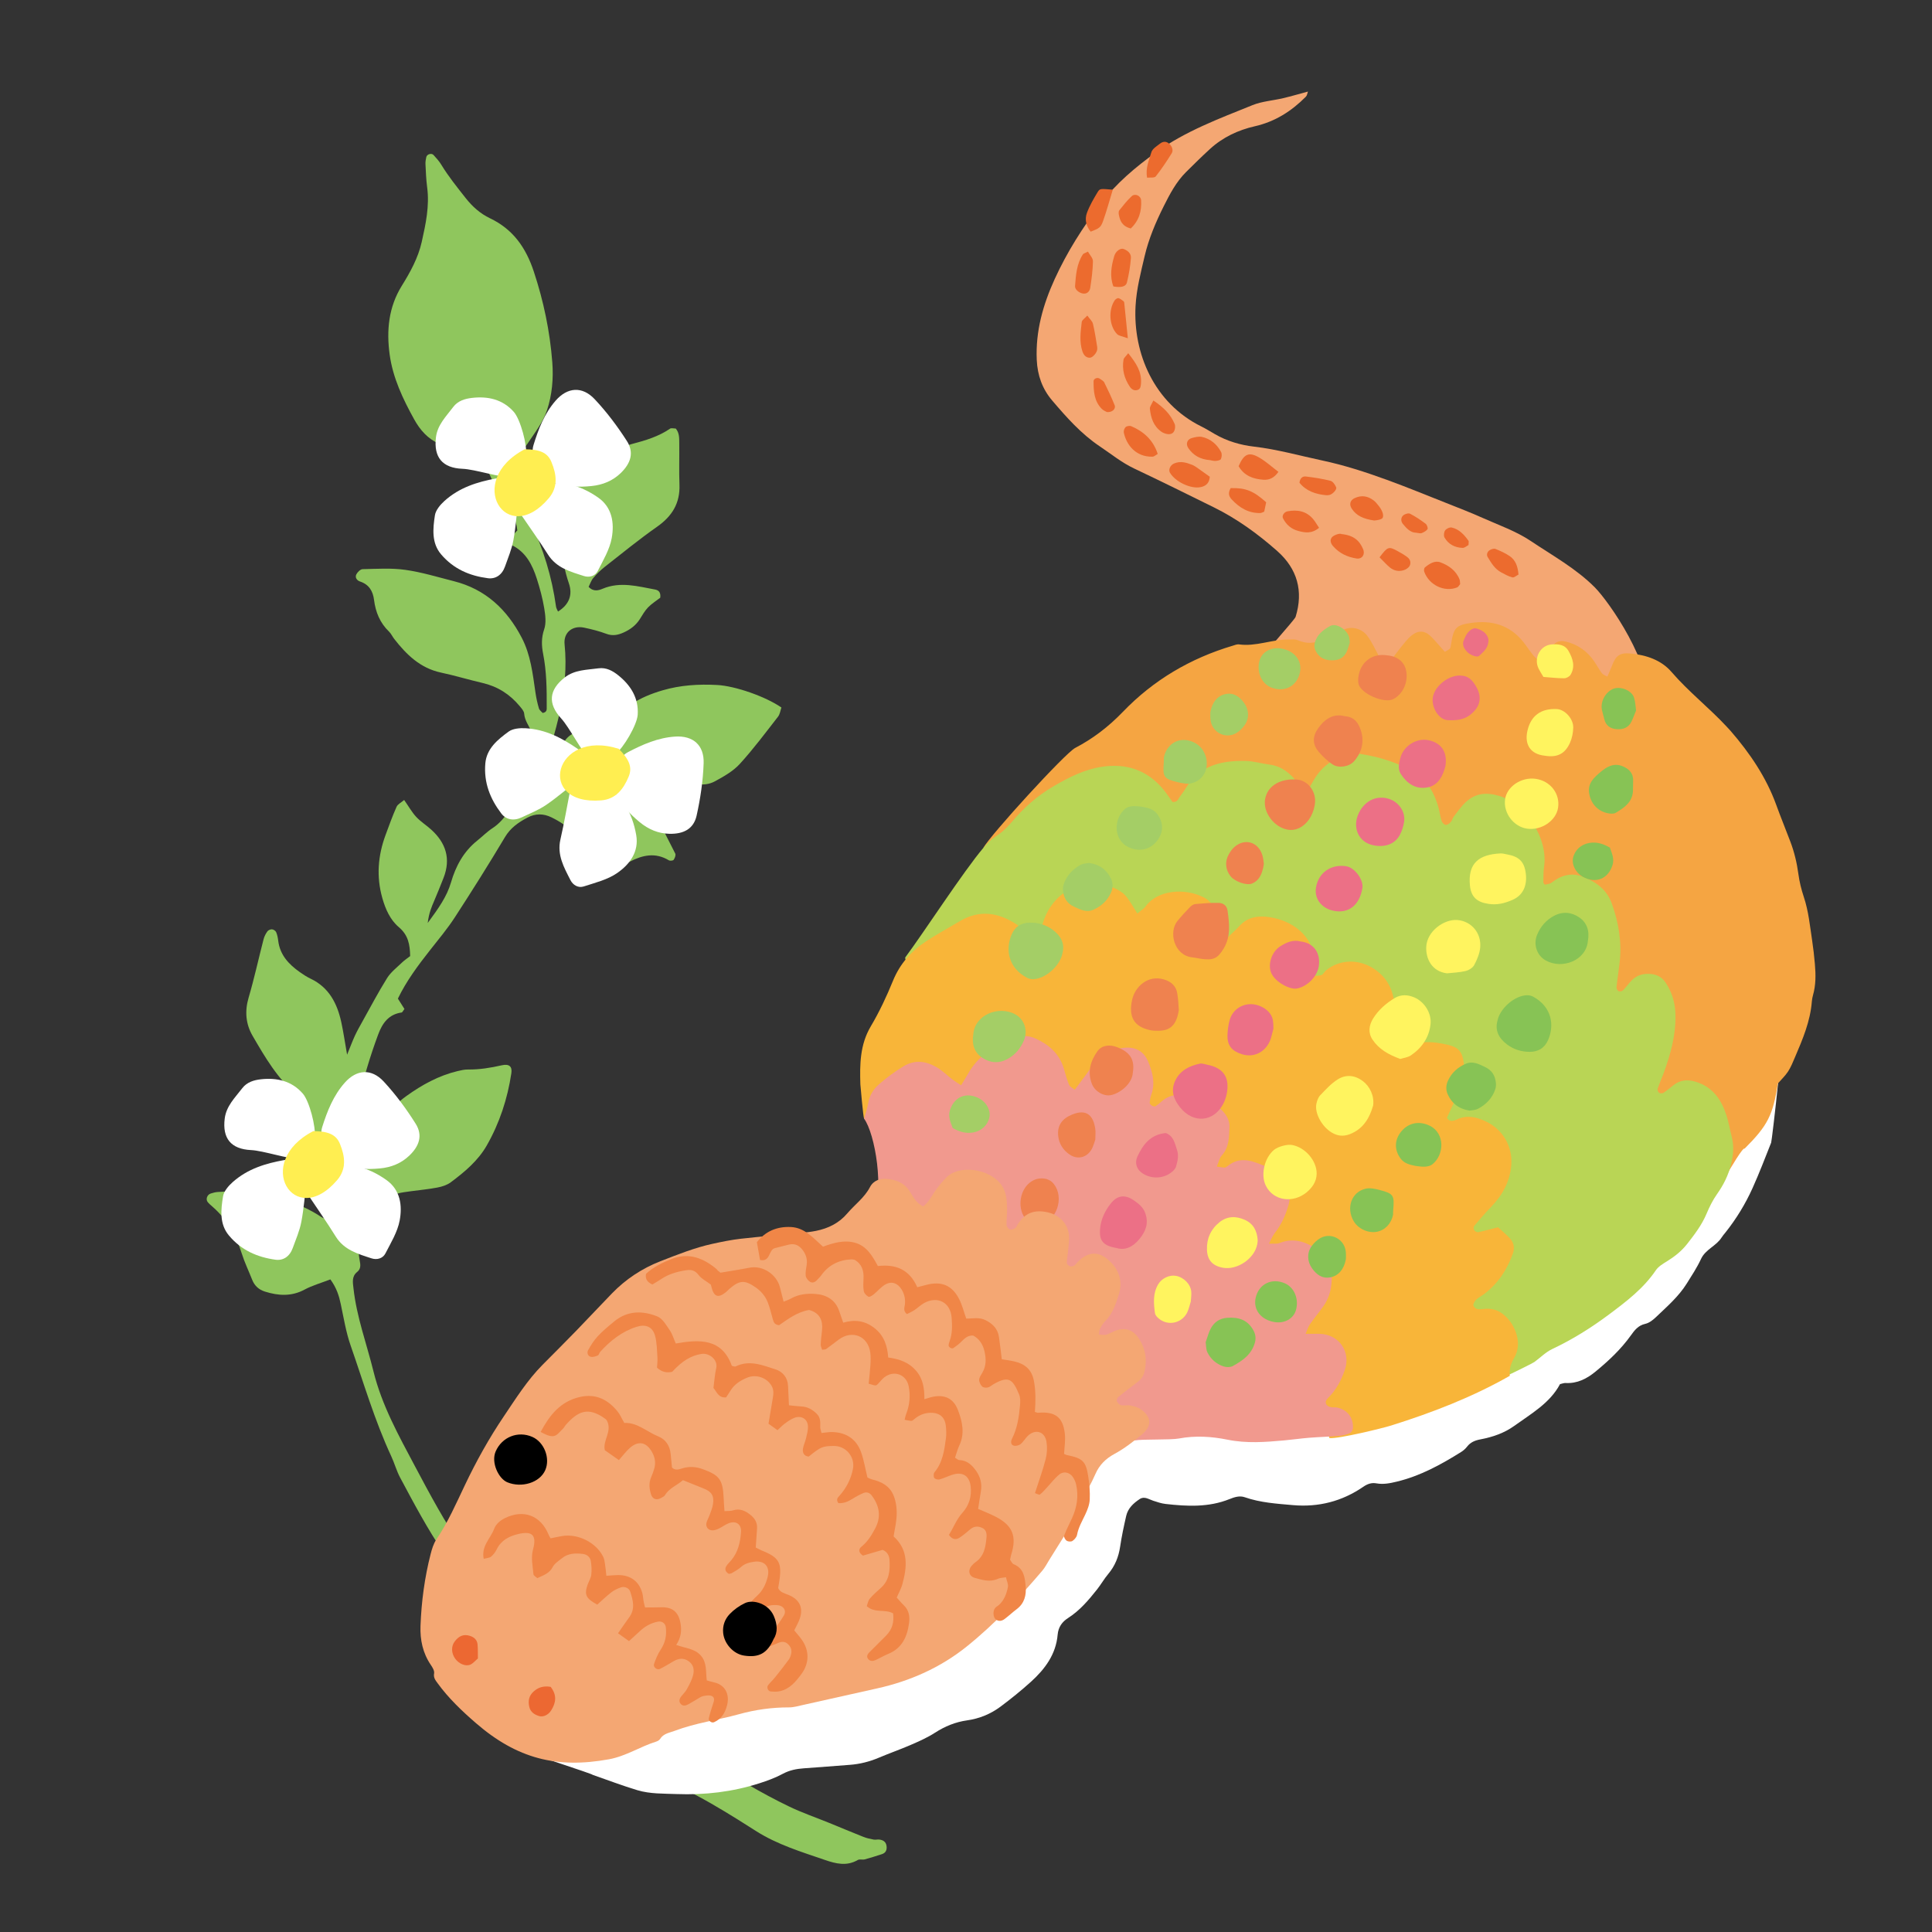 <?xml version="1.0" encoding="iso-8859-1"?>
<!-- Generator: Adobe Illustrator 29.1.0, SVG Export Plug-In . SVG Version: 9.03 Build 55587)  -->
<svg version="1.1" id="&#x30EC;&#x30A4;&#x30E4;&#x30FC;_1"
	 xmlns="http://www.w3.org/2000/svg" xmlns:xlink="http://www.w3.org/1999/xlink" x="0px" y="0px" viewBox="0 0 283.46 283.46"
	 style="enable-background:new 0 0 283.46 283.46;" xml:space="preserve">
<rect x="0" y="0" width="283.46" height="283.46" fill="#333333" stroke="none"/>
<g>
	<path style="fill-rule:evenodd;clip-rule:evenodd;fill:#8FC65D;" d="M48.473,187.711c-1.38,0.534-2.652,0.887-3.786,1.496
		c-1.929,1.035-3.848,0.911-5.817,0.292c-0.874-0.276-1.516-0.835-1.862-1.713c-0.512-1.302-1.128-2.569-1.546-3.901
		c-0.826-2.636-2.127-4.947-4.218-6.783c-0.261-0.229-0.531-0.455-0.755-0.719c-0.345-0.405-0.112-1.098,0.427-1.272
		c0.329-0.105,0.672-0.199,1.014-0.222c3.417-0.225,6.787-0.222,10.06,1.12c1.787,0.732,3.549,1.455,5.149,2.546
		c0.267,0.183,0.619,0.241,0.835,0.321c0.655-0.271,0.576-0.763,0.623-1.166c0.241-2.073,0.146-9.599-0.137-11.324
		c-0.908,0.159-1.813,0.387-2.731,0.459c-0.867,0.068-1.758-0.122-2.62-0.024c-1.121,0.129-2.224,0.428-3.334,0.656
		c-0.537,0.109-0.536,0.108-1.655-0.511c0.861-3.023,2.483-5.165,5.901-5.102c0.371-0.658-0.093-0.89-0.399-1.146
		c-2.878-2.409-4.735-5.597-6.575-8.768c-0.986-1.7-1.158-3.584-0.571-5.572c0.833-2.829,1.457-5.721,2.197-8.578
		c0.106-0.409,0.315-0.812,0.563-1.156c0.13-0.178,0.458-0.314,0.68-0.293c0.218,0.018,0.518,0.216,0.602,0.413
		c0.168,0.395,0.252,0.837,0.304,1.269c0.256,2.088,1.553,3.457,3.17,4.597c0.5,0.352,1.017,0.694,1.567,0.955
		c2.71,1.284,3.914,3.63,4.515,6.384c0.308,1.415,0.514,2.854,0.853,4.774c0.499-1.225,0.791-2.021,1.147-2.789
		c0.331-0.711,0.719-1.397,1.102-2.084c1.193-2.134,2.329-4.304,3.624-6.374c0.542-0.865,1.413-1.531,2.164-2.256
		c0.369-0.357,0.806-0.643,1.215-0.963c-0.037-1.693-0.266-3.067-1.668-4.252c-1.246-1.051-1.952-2.618-2.417-4.264
		c-0.889-3.151-0.646-6.208,0.47-9.234c0.514-1.394,1.016-2.796,1.62-4.151c0.175-0.392,0.689-0.634,1.115-1.003
		c0.654,0.935,1.123,1.781,1.76,2.472c0.646,0.699,1.482,1.218,2.194,1.861c2.165,1.954,2.923,4.29,1.827,7.088
		c-0.446,1.135-0.9,2.268-1.379,3.388c-0.374,0.874-0.759,1.736-0.947,3.24c1.585-2.16,2.811-3.866,3.423-5.969
		c0.696-2.394,1.855-4.529,3.852-6.124c0.752-0.601,1.435-1.301,2.236-1.823c2.08-1.355,2.941-3.646,4.353-5.51
		c0.449-0.593,0.432-1.322,0.14-2.009c-0.405-0.953-0.833-1.898-1.229-2.797c0.197-0.583,0.617-0.706,1.06-0.635
		c0.577,0.094,1.139,0.278,1.736,0.432c0.634-1.371,0.123-2.518-0.348-3.633c-0.369-0.877-0.991-1.629-1.069-2.65
		c-0.029-0.382-0.384-0.769-0.656-1.099c-1.44-1.739-3.242-2.889-5.463-3.403c-2.038-0.473-4.045-1.085-6.09-1.521
		c-3.033-0.647-5.058-2.627-6.861-4.943c-0.268-0.345-0.449-0.771-0.758-1.068c-1.325-1.273-1.976-2.865-2.198-4.639
		c-0.169-1.339-0.749-2.279-2.078-2.721c-0.447-0.149-0.746-0.593-0.522-1.034c0.17-0.338,0.601-0.763,0.923-0.769
		c2.091-0.042,4.213-0.188,6.267,0.103c2.409,0.34,4.767,1.066,7.136,1.667c4.629,1.172,7.772,4.133,9.939,8.283
		c1.326,2.54,1.617,5.32,2.021,8.082c0.114,0.772,0.28,1.543,0.503,2.29c0.082,0.279,0.394,0.491,0.549,0.673
		c0.66-0.11,0.594-0.537,0.595-0.835c0.013-2.62-0.014-5.236-0.524-7.827c-0.235-1.193-0.279-2.358,0.15-3.603
		c0.32-0.929,0.179-2.085,0.009-3.1c-0.244-1.46-0.63-2.908-1.084-4.319c-0.652-2.027-1.581-3.893-3.632-4.915
		c-0.128-0.064-0.178-0.285-0.351-0.58c0.1-0.208,0.207-0.526,0.389-0.792c0.193-0.281,0.456-0.512,0.733-0.811
		c-0.2-1.611-0.818-3.022-1.703-4.344c-0.777-1.161-1.683-2.277-2.223-3.544c-0.656-1.54-1.856-2.243-3.236-2.858
		c-1.433-0.64-2.833-1.354-4.277-1.962c-1.712-0.721-2.837-2.035-3.697-3.585c-1.656-2.99-3.13-6.094-3.597-9.506
		c-0.48-3.515-0.173-6.949,1.787-10.104c1.242-2,2.394-4.087,2.917-6.418c0.59-2.64,1.163-5.286,0.795-8.032
		c-0.15-1.124-0.188-2.263-0.246-3.398c-0.017-0.339,0.048-0.69,0.122-1.026c0.093-0.425,0.766-0.627,1.061-0.302
		c0.409,0.447,0.825,0.907,1.138,1.423c1.046,1.723,2.308,3.281,3.55,4.86c0.998,1.271,2.149,2.31,3.589,2.995
		c3.385,1.61,5.274,4.304,6.44,7.835c1.439,4.353,2.36,8.764,2.71,13.316c0.183,2.381-0.038,4.778-0.769,6.989
		c-0.588,1.777-1.82,3.362-2.885,4.954c-0.725,1.082-1.654,2.026-2.581,3.14c0.931,2.753,1.729,5.594,3.01,8.266
		c1.902,3.968,3.171,8.125,3.771,12.485c0.034,0.247,0.19,0.476,0.292,0.718c1.629-1.012,2.173-2.438,1.597-4.124
		c-1.239-3.63-1.403-7.344-0.756-11.092c0.255-1.475,0.919-2.794,1.877-3.988c2.151-2.682,4.836-4.516,8.166-5.387
		c1.952-0.51,3.868-1.086,5.561-2.244c0.171-0.118,0.494-0.016,0.826-0.016c0.552,0.639,0.509,1.44,0.518,2.205
		c0.026,2.012-0.045,4.027,0.029,6.037c0.101,2.715-1.08,4.62-3.272,6.16c-2.642,1.855-5.148,3.901-7.691,5.896
		c-0.614,0.481-1.182,1.044-1.686,1.64c-0.314,0.373-0.468,0.881-0.678,1.292c0.713,0.764,1.487,0.516,2.048,0.28
		c2.609-1.096,5.152-0.353,7.713,0.115c0.639,0.117,0.828,0.562,0.746,1.202c-0.584,0.453-1.251,0.865-1.782,1.41
		c-0.48,0.495-0.832,1.122-1.204,1.713c-0.581,0.925-1.407,1.536-2.384,1.977c-0.818,0.371-1.61,0.538-2.524,0.198
		c-1.06-0.397-2.171-0.678-3.28-0.911c-1.705-0.358-3.036,0.718-2.861,2.435c0.684,6.714-1.322,12.936-3.374,19.158
		c-0.133,0.404-0.242,0.815-0.371,1.252c1.236-0.025,1.236-0.025,2.989-1.057c0.056-1.007,0.088-2.133,0.19-3.253
		c0.135-1.49,0.754-2.657,2.383-3.247c1.196,1.683,1.496,3.464,0.921,5.372c1.308,0.287,1.596,0.249,1.845-0.374
		c0.257-0.643,0.38-1.339,0.617-1.992c0.416-1.146,0.773-2.33,1.332-3.404c1.653-3.176,4.543-4.72,7.828-5.686
		c2.632-0.774,5.324-0.936,8.046-0.788c2.62,0.142,7.061,1.679,9.41,3.302c-0.152,0.427-0.21,0.977-0.5,1.348
		c-1.827,2.344-3.606,4.738-5.607,6.929c-0.975,1.069-2.337,1.837-3.633,2.544c-0.807,0.441-1.759,0.59-2.784,0.367
		c-2.471-0.54-4.968-0.966-7.468-1.357c-1.371-0.214-2.768-0.265-4.095-0.384c-0.314,0.755,0.103,0.969,0.511,1.096
		c2.062,0.641,3.397,2.102,4.382,3.916c1.248,2.301,2.447,4.63,3.618,6.972c0.111,0.222-0.061,0.668-0.235,0.916
		c-0.094,0.132-0.539,0.171-0.713,0.066c-1.967-1.185-3.853-0.768-5.735,0.21c-1.764,0.916-3.381,0.678-4.802-0.708
		c-1.124-1.099-2.265-2.188-3.307-3.362c-0.955-1.077-2.12-1.822-3.376-2.438c-1.157-0.566-2.34-0.589-3.524,0.041
		c-1.322,0.704-2.474,1.488-3.29,2.857c-2.369,3.974-4.835,7.89-7.355,11.769c-1.092,1.68-2.387,3.229-3.63,4.805
		c-1.784,2.261-3.495,4.564-4.728,7.125c0.37,0.582,0.68,1.072,0.962,1.516c-0.207,0.267-0.296,0.502-0.415,0.519
		c-1.905,0.264-2.825,1.577-3.431,3.206c-2.42,6.506-3.928,13.23-4.594,20.129c-0.191,1.986,0.021,4.014,0.083,6.021
		c0.013,0.403,0.182,0.803,0.336,1.44c1.226-1.242,2.125-2.335,1.897-4.002c-0.192-1.418,0.091-2.783,0.519-4.133
		c0.264-0.833,0.482-1.681,0.684-2.53c0.78-3.27,2.441-5.89,5.224-7.887c2.308-1.656,4.723-2.978,7.481-3.644
		c0.507-0.122,1.033-0.243,1.549-0.236c1.676,0.023,3.305-0.247,4.932-0.615c1.091-0.248,1.573,0.157,1.419,1.171
		c-0.566,3.75-1.733,7.316-3.615,10.605c-1.277,2.231-3.247,3.879-5.287,5.397c-0.536,0.398-1.255,0.626-1.924,0.756
		c-1.282,0.247-2.587,0.369-3.884,0.543c-1.395,0.188-2.873,0.327-3.868,1.406c-2.263,2.453-4.419,5.008-3.675,8.743
		c0.126,0.626,0.203,1.24-0.358,1.688c-0.838,0.669-0.646,1.543-0.552,2.41c0.456,4.193,1.935,8.137,2.936,12.197
		c1.23,4.986,3.696,9.402,6.066,13.871c1.106,2.085,2.218,4.168,3.385,6.218c2.123,3.73,4.484,7.302,7.232,10.608
		c0.445,0.535,0.823,1.134,1.177,1.735c1.577,2.683,3.812,4.753,6.126,6.777c2.702,2.363,5.636,4.419,8.453,6.632
		c2.689,2.113,5.506,4.013,8.41,5.81c2.82,1.745,5.544,3.646,8.339,5.434c3.825,2.447,7.719,4.789,11.813,6.758
		c1.885,0.906,3.877,1.588,5.818,2.378c1.694,0.69,3.378,1.402,5.08,2.076c0.476,0.186,0.988,0.292,1.494,0.39
		c0.251,0.049,0.525-0.034,0.784-0.009c0.566,0.056,1.001,0.306,1.095,0.922c0.087,0.579-0.089,1.036-0.694,1.228
		c-0.83,0.265-1.659,0.538-2.499,0.761c-0.33,0.088-0.761-0.065-1.028,0.092c-1.617,0.944-3.217,0.543-4.806-0.004
		c-3.469-1.193-6.998-2.255-10.131-4.252c-0.882-0.562-1.766-1.125-2.656-1.679c-2.598-1.618-5.222-3.171-7.981-4.52
		c-1.708-0.837-3.195-2.122-4.795-3.187c-1.308-0.87-2.603-1.771-3.964-2.553c-2.992-1.715-5.598-3.873-7.883-6.448
		c-2.719-3.065-5.319-6.257-8.245-9.112c-4.049-3.954-7.098-8.611-10.242-13.239c-2.416-3.557-4.421-7.335-6.438-11.111
		c-0.531-0.998-0.829-2.115-1.308-3.144c-2.435-5.238-4.048-10.779-5.948-16.212c-0.686-1.965-1.021-4.057-1.456-6.104
		C49.741,190.125,49.394,188.98,48.473,187.711z"/>
	<path style="fill-rule:evenodd;clip-rule:evenodd;fill:#F4A773;" d="M241.825,103.345c-1.228,0.705-32.098,4.328-33.016,6.19
		c-0.549-0.338-22.578-11.688-24.021-12.597c0.089-0.402,5.164-5.999,5.298-6.425c1.18-3.799,0.24-7.068-2.68-9.657
		c-2.835-2.509-5.899-4.735-9.314-6.421c-3.885-1.919-7.77-3.84-11.686-5.694c-1.841-0.871-3.395-2.146-5.062-3.262
		c-2.727-1.83-4.887-4.271-6.987-6.739c-1.422-1.673-2.147-3.664-2.247-5.954c-0.185-4.219,0.93-8.111,2.642-11.863
		c1.8-3.941,4.109-7.581,6.742-11.04c2.286-3.001,5.104-5.364,8.124-7.541c4.315-3.114,9.271-4.943,14.142-6.915
		c1.411-0.571,3.011-0.669,4.515-1.026c1.176-0.279,2.336-0.62,3.626-0.968c-0.097,0.255-0.125,0.569-0.295,0.742
		c-2.11,2.125-4.514,3.674-7.515,4.354c-2.417,0.548-4.683,1.609-6.554,3.319c-1.199,1.093-2.352,2.237-3.505,3.379
		c-1.45,1.438-2.393,3.233-3.288,5.022c-1.175,2.352-2.209,4.781-2.811,7.358c-0.561,2.409-1.19,4.793-1.326,7.291
		c-0.378,6.96,2.732,14.253,9.645,17.668c0.69,0.341,1.345,0.752,2.012,1.136c1.771,1.024,3.748,1.597,5.714,1.824
		c3.4,0.395,6.662,1.322,9.983,2.027c3.261,0.693,6.419,1.716,9.539,2.854c2.906,1.059,5.77,2.234,8.647,3.374
		c1.794,0.713,3.598,1.408,5.36,2.195c2.398,1.072,4.94,1.956,7.095,3.403c3.195,2.142,6.61,4.019,9.368,6.778
		C236.086,88.282,242.513,97.498,241.825,103.345z"/>
	<path style="fill-rule:evenodd;clip-rule:evenodd;fill:#FFFFFF;" d="M77.434,257.075c0.504-0.148,15.652-8.557,16.164-8.598
		c1.972-0.159,24.427-11.202,25.105-11.35c3.855-0.835,36.266-31.216,36.799-32.328c0.855-1.788,42.577-7.994,46.429-9.286
		c5.82-1.949,40.893-30.561,41.613-32.327c0.452-1.108,17.17-12.765,17.885-13.757c0.613,0.236-1.448,17.923-1.567,18.221
		c-0.887,2.229-1.741,4.473-2.725,6.654c-1.052,2.334-2.383,4.518-3.983,6.527c-0.192,0.241-0.401,0.474-0.565,0.735
		c-0.787,1.253-2.355,1.724-3.018,3.147c-0.581,1.256-1.354,2.426-2.09,3.604c-1.204,1.926-2.919,3.398-4.538,4.947
		c-0.439,0.421-0.993,0.848-1.561,0.972c-1.03,0.227-1.561,0.935-2.102,1.691c-1.452,2.031-3.25,3.716-5.17,5.298
		c-1.308,1.076-2.7,1.785-4.434,1.688c-0.222-0.012-0.447,0.089-0.791,0.164c-1.486,2.796-4.24,4.343-6.737,6.142
		c-1.446,1.043-3.174,1.631-4.934,1.963c-0.812,0.153-1.46,0.415-1.969,1.071c-0.233,0.301-0.535,0.572-0.857,0.773
		c-2.961,1.855-6.006,3.526-9.441,4.355c-0.985,0.238-1.962,0.44-2.983,0.258c-0.714-0.13-1.308,0.062-1.94,0.497
		c-3.104,2.134-6.563,3.026-10.324,2.694c-2.381-0.211-4.772-0.357-7.062-1.155c-0.774-0.271-1.527-0.016-2.256,0.275
		c-3.052,1.226-6.211,1.068-9.381,0.706c-0.607-0.068-1.206-0.278-1.795-0.467c-0.652-0.211-1.303-0.703-1.982-0.254
		c-0.912,0.602-1.732,1.348-1.988,2.473c-0.343,1.502-0.667,3.012-0.893,4.535c-0.224,1.499-0.756,2.812-1.734,3.977
		c-0.593,0.704-1.055,1.522-1.625,2.248c-1.251,1.581-2.547,3.12-4.276,4.226c-0.883,0.564-1.434,1.337-1.53,2.445
		c-0.25,2.874-1.851,5.032-3.893,6.886c-1.432,1.297-2.94,2.516-4.489,3.67c-1.444,1.078-3.1,1.759-4.898,2.013
		c-1.719,0.242-3.257,0.873-4.718,1.816c-1.099,0.708-2.316,1.248-3.521,1.771c-1.56,0.677-3.171,1.239-4.737,1.902
		c-1.37,0.578-2.783,0.933-4.265,1.04c-2.24,0.164-4.476,0.353-6.715,0.507c-1.091,0.076-2.109,0.278-3.105,0.814
		c-1.08,0.582-2.257,1.012-3.43,1.386c-3.943,1.265-7.993,1.734-12.132,1.577c-1.936-0.073-3.891-0.008-5.755-0.565
		c-2.211-0.664-4.372-1.495-6.557-2.251C86.976,260.266,77.418,257.216,77.434,257.075z"/>
	<g>
		<path style="fill-rule:evenodd;clip-rule:evenodd;fill:#FFFFFF;" d="M76.034,73.31c-0.215,1.906-0.345,3.937-0.705,5.926
			c-0.238,1.319-0.779,2.588-1.227,3.864c-0.447,1.276-1.4,1.881-2.522,1.735c-2.638-0.343-5.022-1.33-6.87-3.509
			c-1.402-1.656-1.207-3.725-0.9-5.726c0.115-0.753,0.793-1.55,1.386-2.088c2.212-2.006,4.863-2.804,7.569-3.314
			c0.43-0.08,1.025,0.241,1.363,0.591C74.748,71.426,75.231,72.222,76.034,73.31z"/>
		<path style="fill-rule:evenodd;clip-rule:evenodd;fill:#FFFFFF;" d="M75.112,70.047c-1.876,0-5.438-1.195-7.25-1.266
			c-2.953-0.116-4.245-1.679-3.904-4.594c0.215-1.849,1.497-3.088,2.535-4.472c0.693-0.923,1.743-1.217,2.741-1.334
			c2.331-0.273,4.511,0.194,6.153,2.053c0.974,1.103,1.99,4.9,1.789,6.345c-0.055,0.393-0.009,4.282-0.859,2.408
			C75.182,70.044,75.719,68.626,75.112,70.047z"/>
		<path style="fill-rule:evenodd;clip-rule:evenodd;fill:#FFFFFF;" d="M75.977,74.828c1.295-1.145,2.258-2.04,3.269-2.875
			c1.168-0.965,2.441-1.283,4.009-0.955c1.677,0.349,3.149,1.06,4.497,1.998c2.076,1.445,2.396,3.744,2.002,5.938
			c-0.304,1.687-1.263,3.276-2.054,4.848c-0.377,0.75-1.246,0.983-2.028,0.731c-1.992-0.636-4.029-1.182-5.275-3.154
			C79.044,79.221,77.563,77.163,75.977,74.828z"/>
		<path style="fill-rule:evenodd;clip-rule:evenodd;fill:#FFFFFF;" d="M80.932,70.778c-0.396-1.278-0.868-2.444-2.028-3.271
			c-0.78-0.558-0.877-1.4-0.63-2.205c0.716-2.33,1.591-4.62,3.255-6.529c1.722-1.972,3.892-2.141,5.706-0.22
			c1.783,1.891,3.353,3.989,4.739,6.148c1.085,1.692,0.583,3.271-0.908,4.711c-1.177,1.134-2.626,1.73-4.28,1.898
			C84.921,71.498,83.063,71.467,80.932,70.778z"/>
		<path style="fill-rule:evenodd;clip-rule:evenodd;fill:#FFEE51;" d="M76.977,65.918c2.144,0.015,3.34,0.44,3.923,1.853
			c0.758,1.823,1.018,3.658-0.372,5.311C74.305,80.48,68.111,70.576,76.977,65.918z"/>
	</g>
	<g>
		<path style="fill-rule:evenodd;clip-rule:evenodd;fill:#FFFFFF;" d="M84.872,114.4c-1.505,1.19-3.039,2.527-4.706,3.672
			c-1.104,0.76-2.386,1.269-3.608,1.848c-1.22,0.581-2.323,0.33-3.008-0.569c-1.614-2.115-2.591-4.504-2.343-7.351
			c0.188-2.161,1.795-3.479,3.433-4.67c0.616-0.448,1.659-0.528,2.459-0.484c2.981,0.159,5.415,1.48,7.682,3.042
			c0.36,0.248,0.55,0.898,0.54,1.384C85.305,112.162,85.079,113.064,84.872,114.4z"/>
		<path style="fill-rule:evenodd;clip-rule:evenodd;fill:#FFFFFF;" d="M86.54,111.449c-1.321-1.332-2.98-4.704-4.205-6.041
			c-1.997-2.179-1.796-4.196,0.515-6.007c1.464-1.149,3.248-1.111,4.961-1.347c1.144-0.158,2.092,0.381,2.877,1.007
			c1.834,1.463,3.037,3.341,2.874,5.816c-0.098,1.468-2.079,4.862-3.249,5.737c-0.316,0.238-3.047,3.008-2.315,1.084
			C86.59,111.497,87.977,110.879,86.54,111.449z"/>
		<path style="fill-rule:evenodd;clip-rule:evenodd;fill:#FFFFFF;" d="M83.753,115.429c1.724,0.114,3.038,0.167,4.343,0.297
			c1.507,0.15,2.628,0.832,3.5,2.175c0.933,1.437,1.464,2.983,1.746,4.601c0.436,2.491-0.972,4.336-2.808,5.601
			c-1.412,0.972-3.216,1.41-4.889,1.955c-0.798,0.26-1.576-0.192-1.947-0.926c-0.951-1.862-1.997-3.694-1.474-5.968
			C82.792,120.699,83.211,118.2,83.753,115.429z"/>
		<path style="fill-rule:evenodd;clip-rule:evenodd;fill:#FFFFFF;" d="M90.117,116.097c0.629-1.181,1.126-2.337,0.896-3.743
			c-0.152-0.947,0.377-1.608,1.123-2c2.158-1.132,4.401-2.122,6.928-2.284c2.614-0.166,4.261,1.257,4.173,3.898
			c-0.088,2.598-0.473,5.19-1.03,7.694c-0.438,1.962-1.914,2.717-3.986,2.672c-1.634-0.037-3.077-0.647-4.361-1.704
			C92.414,119.437,91.128,118.095,90.117,116.097z"/>
		<path style="fill-rule:evenodd;clip-rule:evenodd;fill:#FFEE51;" d="M90.786,109.866c1.499,1.534,2.039,2.682,1.446,4.091
			c-0.762,1.822-1.882,3.299-4.033,3.475C78.561,118.221,81.235,106.849,90.786,109.866z"/>
	</g>
	<g>
		<path style="fill-rule:evenodd;clip-rule:evenodd;fill:#FFFFFF;" d="M44.968,173.336c-0.231,1.905-0.379,3.934-0.755,5.921
			c-0.249,1.317-0.8,2.58-1.261,3.852c-0.458,1.271-1.417,1.87-2.536,1.714c-2.636-0.364-5.011-1.373-6.839-3.568
			c-1.389-1.668-1.176-3.734-0.852-5.733c0.121-0.751,0.806-1.543,1.404-2.075c2.23-1.986,4.888-2.762,7.597-3.248
			c0.43-0.078,1.023,0.25,1.357,0.602C43.698,171.441,44.174,172.241,44.968,173.336z"/>
		<path style="fill-rule:evenodd;clip-rule:evenodd;fill:#FFFFFF;" d="M44.074,170.064c-1.876-0.015-5.428-1.24-7.239-1.326
			c-2.952-0.143-4.231-1.715-3.865-4.628c0.232-1.847,1.523-3.076,2.573-4.449c0.702-0.918,1.754-1.203,2.754-1.312
			c2.332-0.253,4.509,0.234,6.135,2.107c0.964,1.111,1.947,4.917,1.733,6.36c-0.057,0.392-0.045,4.281-0.881,2.4
			C44.144,170.062,44.693,168.648,44.074,170.064z"/>
		<path style="fill-rule:evenodd;clip-rule:evenodd;fill:#FFFFFF;" d="M44.897,174.854c1.305-1.133,2.275-2.02,3.292-2.847
			c1.177-0.954,2.453-1.261,4.019-0.92c1.673,0.362,3.139,1.087,4.479,2.037c2.062,1.462,2.363,3.763,1.95,5.954
			c-0.317,1.684-1.291,3.265-2.094,4.831c-0.384,0.745-1.255,0.972-2.036,0.713c-1.987-0.651-4.019-1.216-5.249-3.199
			C47.926,179.273,46.464,177.202,44.897,174.854z"/>
		<path style="fill-rule:evenodd;clip-rule:evenodd;fill:#FFFFFF;" d="M49.887,170.847c-0.385-1.281-0.846-2.452-2-3.288
			c-0.775-0.565-0.863-1.408-0.61-2.211c0.735-2.323,1.631-4.605,3.31-6.501c1.74-1.958,3.912-2.107,5.708-0.17
			c1.767,1.905,3.319,4.017,4.687,6.188c1.07,1.701,0.554,3.277-0.949,4.704c-1.187,1.124-2.64,1.708-4.296,1.86
			C53.87,171.601,52.012,171.553,49.887,170.847z"/>
		<path style="fill-rule:evenodd;clip-rule:evenodd;fill:#FFEE51;" d="M45.975,165.952c2.143,0.033,3.336,0.469,3.907,1.886
			c0.743,1.831,0.986,3.668-0.417,5.309C43.178,180.492,37.069,170.534,45.975,165.952z"/>
	</g>
	<g>
		<path style="fill-rule:evenodd;clip-rule:evenodd;fill:#EC6B2E;" d="M163.267,27.831c-0.474,1.551-0.89,3.088-1.421,4.585
			c-0.35,0.982-0.584,1.095-1.825,1.574c-0.671-0.82-0.904-1.802-0.545-2.767c0.395-1.064,0.982-2.069,1.572-3.045
			C161.378,27.635,161.465,27.684,163.267,27.831z"/>
		<path style="fill-rule:evenodd;clip-rule:evenodd;fill:#EC6B2E;" d="M177.498,69.944c-0.057,0.946-0.583,1.36-1.301,1.519
			c-1.467,0.33-3.794-0.787-4.555-2.132c-0.241-0.428,0.064-1.079,0.593-1.318c0.932-0.418,1.811-0.156,2.679,0.188
			c0.282,0.112,0.541,0.294,0.795,0.47C176.327,69.097,176.935,69.541,177.498,69.944z"/>
		<path style="fill-rule:evenodd;clip-rule:evenodd;fill:#EC6B2E;" d="M214.23,85.704c-0.145,0.163-0.262,0.41-0.447,0.483
			c-1.858,0.734-4.111-0.342-4.821-2.303c-0.066-0.178-0.03-0.518,0.094-0.626c0.647-0.547,1.46-1.055,2.259-0.76
			c1.216,0.446,2.305,1.201,2.824,2.503C214.219,85.204,214.199,85.45,214.23,85.704z"/>
		<path style="fill-rule:evenodd;clip-rule:evenodd;fill:#EC6B2E;" d="M187.566,69.229c-0.604,0.866-1.3,1.216-2.193,1.158
			c-1.517-0.101-2.84-0.585-3.646-1.993c0.794-1.824,1.51-2.154,3.082-1.228C185.759,67.725,186.59,68.488,187.566,69.229z"/>
		<path style="fill-rule:evenodd;clip-rule:evenodd;fill:#EC6B2E;" d="M180.569,71.616c2.174-0.059,3.33,0.394,5.203,2.077
			c-0.093,0.446-0.199,0.946-0.289,1.376c-0.267,0.1-0.406,0.195-0.549,0.2c-1.745,0.052-3.074-0.765-4.225-1.998
			C180.192,72.72,180.217,72.2,180.569,71.616z"/>
		<path style="fill-rule:evenodd;clip-rule:evenodd;fill:#EC6B2E;" d="M177.556,67.512c-1.433-0.102-2.464-0.683-3.202-1.758
			c-0.404-0.589-0.205-1.274,0.471-1.472c0.498-0.144,1.071-0.285,1.553-0.174c1.245,0.286,2.18,1.084,2.777,2.207
			c0.145,0.276,0.11,0.745-0.025,1.039c-0.084,0.179-0.516,0.254-0.797,0.273C178.034,67.645,177.729,67.541,177.556,67.512z"/>
		<path style="fill-rule:evenodd;clip-rule:evenodd;fill:#EC6B2E;" d="M163.354,42.027c-0.567-1.493-0.305-2.995,0.131-4.474
			c0.207-0.698,0.903-1.183,1.339-1.033c0.626,0.219,1.153,0.67,1.103,1.328c-0.094,1.211-0.293,2.429-0.589,3.608
			C165.186,42.073,164.448,42.22,163.354,42.027z"/>
		<path style="fill-rule:evenodd;clip-rule:evenodd;fill:#EC6B2E;" d="M169.86,66.601c-0.273,0.149-0.523,0.399-0.775,0.404
			c-2.488,0.048-3.824-1.778-4.199-3.521c-0.055-0.252,0.077-0.653,0.264-0.821c0.179-0.163,0.601-0.227,0.826-0.131
			C167.805,63.318,169.192,64.547,169.86,66.601z"/>
		<path style="fill-rule:evenodd;clip-rule:evenodd;fill:#EC6B2E;" d="M168.303,26.072c-0.269-1.427,0.291-2.583,0.626-3.739
			c0.146-0.506,0.797-0.895,1.274-1.268c0.38-0.299,0.845-0.377,1.278-0.032c0.448,0.355,0.716,0.993,0.437,1.444
			c-0.729,1.173-1.494,2.328-2.351,3.408C169.38,26.122,168.76,26.017,168.303,26.072z"/>
		<path style="fill-rule:evenodd;clip-rule:evenodd;fill:#EC6B2E;" d="M159.623,36.917c0.273,0.498,0.738,0.956,0.731,1.403
			c-0.021,1.303-0.197,2.607-0.393,3.897c-0.067,0.446-0.367,0.879-0.941,0.862c-0.619-0.021-1.334-0.584-1.291-1.108
			c0.126-1.616,0.228-3.252,1.162-4.666C158.966,37.194,159.155,37.16,159.623,36.917z"/>
		<path style="fill-rule:evenodd;clip-rule:evenodd;fill:#EC6B2E;" d="M196.762,78.351c1.88,0.174,2.724,1.002,3.233,2.229
			c0.326,0.784-0.165,1.485-0.966,1.36c-1.334-0.206-2.513-0.754-3.422-1.784c-0.321-0.365-0.533-0.849-0.235-1.269
			c0.195-0.273,0.608-0.44,0.958-0.538C196.611,78.268,196.941,78.359,196.762,78.351z"/>
		<path style="fill-rule:evenodd;clip-rule:evenodd;fill:#EC6B2E;" d="M201.614,76.368c-1.596-0.238-2.618-0.699-3.294-1.747
			c-0.399-0.614-0.23-1.224,0.416-1.53c1.006-0.481,1.949-0.327,2.807,0.334c0.3,0.229,0.54,0.544,0.776,0.844
			c0.595,0.747,0.812,1.612,0.398,1.841C202.289,76.345,201.734,76.343,201.614,76.368z"/>
		<path style="fill-rule:evenodd;clip-rule:evenodd;fill:#EC6B2E;" d="M222.79,84.3c-0.293,0.145-0.649,0.479-0.904,0.413
			c-0.581-0.147-1.128-0.465-1.664-0.753c-0.923-0.497-1.435-1.38-1.952-2.231c-0.215-0.352-0.057-0.792,0.302-1.014
			c0.234-0.146,0.612-0.269,0.836-0.179c0.712,0.283,1.422,0.609,2.059,1.033C222.369,82.164,222.692,83.109,222.79,84.3z"/>
		<path style="fill-rule:evenodd;clip-rule:evenodd;fill:#EC6B2E;" d="M193.531,77.441c-1.103,0.904-2.074,0.713-3.044,0.46
			c-1.031-0.271-1.77-0.913-2.247-1.852c-0.193-0.383,0.163-0.938,0.66-1.03c1.458-0.275,2.773-0.04,3.776,1.158
			C192.965,76.523,193.186,76.924,193.531,77.441z"/>
		<path style="fill-rule:evenodd;clip-rule:evenodd;fill:#EC6B2E;" d="M165.895,33.527c-1.304-0.366-1.564-1.166-1.737-2.009
			c-0.043-0.211-0.053-0.514,0.063-0.659c0.572-0.717,1.146-1.446,1.815-2.07c0.495-0.461,1.347-0.068,1.388,0.6
			C167.524,30.993,167.1,32.403,165.895,33.527z"/>
		<path style="fill-rule:evenodd;clip-rule:evenodd;fill:#EC6B2E;" d="M159.529,46.3c0.351,0.493,0.732,0.813,0.827,1.204
			c0.272,1.113,0.429,2.255,0.621,3.387c0.026,0.149,0.019,0.307-0.008,0.457c-0.074,0.448-0.649,1.086-1,1.129
			c-0.514,0.06-0.938-0.266-1.156-0.916c-0.479-1.425-0.263-2.88-0.101-4.317C158.745,46.954,159.162,46.707,159.529,46.3z"/>
		<path style="fill-rule:evenodd;clip-rule:evenodd;fill:#EC6B2E;" d="M169.217,58.762c1.534,1.016,2.54,2.056,3.124,3.441
			c0.127,0.299,0.077,0.779-0.081,1.073c-0.245,0.454-0.752,0.488-1.23,0.356c-0.219-0.061-0.441-0.156-0.626-0.286
			c-1.166-0.818-1.563-2.051-1.694-3.375C168.679,59.658,168.971,59.318,169.217,58.762z"/>
		<path style="fill-rule:evenodd;clip-rule:evenodd;fill:#EC6B2E;" d="M165.474,49.634c-0.82-0.307-1.326-0.348-1.588-0.623
			c-1.153-1.203-1.286-3.528-0.34-4.945c0.109-0.167,0.395-0.351,0.555-0.318c0.267,0.059,0.502,0.279,0.739,0.446
			c0.055,0.039,0.096,0.128,0.104,0.201C165.106,45.986,165.265,47.575,165.474,49.634z"/>
		<path style="fill-rule:evenodd;clip-rule:evenodd;fill:#EC6B2E;" d="M202.406,81.771c1.175-1.563,1.342-1.623,2.569-0.96
			c0.54,0.294,1.084,0.599,1.564,0.979c0.389,0.308,0.509,0.834,0.265,1.258c-0.167,0.287-0.55,0.523-0.883,0.62
			c-0.698,0.208-1.405,0.075-1.972-0.388C203.423,82.851,202.971,82.331,202.406,81.771z"/>
		<path style="fill-rule:evenodd;clip-rule:evenodd;fill:#EC6B2E;" d="M190.657,70.824c0.077-0.671,0.456-0.972,0.942-0.913
			c1.215,0.149,2.432,0.333,3.615,0.635c0.344,0.089,0.675,0.579,0.828,0.959c0.135,0.33-0.557,1.023-0.985,1.114
			c-0.148,0.03-0.303,0.054-0.453,0.041C193.04,72.52,191.64,72.05,190.657,70.824z"/>
		<path style="fill-rule:evenodd;clip-rule:evenodd;fill:#EC6B2E;" d="M162.4,60.455c-0.139-0.084-0.512-0.218-0.762-0.476
			c-1.105-1.129-1.197-2.583-1.191-4.046c0.003-0.386,0.562-0.61,0.887-0.386c0.248,0.173,0.565,0.333,0.689,0.581
			c0.542,1.091,1.065,2.193,1.514,3.324C163.748,59.976,163.189,60.539,162.4,60.455z"/>
		<path style="fill-rule:evenodd;clip-rule:evenodd;fill:#EC6B2E;" d="M165.532,51.823c1.167,1.467,1.998,2.724,1.873,4.407
			c-0.029,0.404-0.052,0.809-0.461,0.967c-0.504,0.195-0.919-0.066-1.191-0.477c-0.8-1.198-1.152-2.523-0.912-3.955
			C164.884,52.504,165.181,52.287,165.532,51.823z"/>
		<path style="fill-rule:evenodd;clip-rule:evenodd;fill:#EC6B2E;" d="M207.742,78.156c-0.791-0.009-1.378-0.631-1.912-1.284
			c-0.316-0.384-0.325-0.919,0.044-1.252c0.234-0.21,0.762-0.371,1.003-0.249c0.807,0.411,1.564,0.929,2.291,1.473
			c0.194,0.147,0.368,0.636,0.272,0.789c-0.176,0.273-0.543,0.457-0.866,0.586C208.386,78.295,208.124,78.193,207.742,78.156z"/>
		<path style="fill-rule:evenodd;clip-rule:evenodd;fill:#EC6B2E;" d="M215.454,79.968c-0.239,0.123-0.558,0.427-0.865,0.416
			c-1.13-0.038-2.086-0.522-2.653-1.524c-0.148-0.262-0.086-0.799,0.097-1.05c0.182-0.251,0.678-0.479,0.967-0.412
			c1.099,0.252,1.828,1.06,2.456,1.945C215.527,79.443,215.459,79.637,215.454,79.968z"/>
	</g>
	<path style="fill-rule:evenodd;clip-rule:evenodd;fill:#F5A542;" d="M211.982,95.629c0.378-0.229,0.621-0.303,0.74-0.47
		c0.123-0.172,0.142-0.426,0.176-0.651c0.371-2.39,0.696-2.789,2.947-3.116c3.036-0.439,5.68,0.315,7.66,2.804
		c0.53,0.662,0.979,1.392,1.525,2.038c0.327,0.386,0.775,0.668,1.184,1.01c0.791-0.584,0.939-1.377,1.291-2.039
		c0.521-0.979,1.203-1.335,2.29-1.06c1.712,0.436,3.087,1.401,4.088,2.867c0.392,0.575,0.722,1.196,1.137,1.754
		c0.163,0.216,0.481,0.315,0.801,0.51c0.254-0.586,0.485-1.06,0.668-1.553c0.567-1.534,1.161-1.997,2.768-1.84
		c2.293,0.225,4.477,0.95,5.996,2.717c2.484,2.883,5.485,5.221,8.065,7.993c0.211,0.226,0.427,0.451,0.628,0.684
		c2.8,3.245,5.184,6.745,6.66,10.81c0.66,1.82,1.397,3.61,2.081,5.422c0.577,1.526,0.95,3.098,1.169,4.722
		c0.153,1.142,0.436,2.282,0.799,3.378c0.693,2.075,0.892,4.23,1.218,6.367c0.175,1.147,0.302,2.304,0.404,3.461
		c0.136,1.544,0.154,3.088-0.284,4.602c-0.085,0.296-0.138,0.606-0.162,0.912c-0.229,2.907-1.351,5.542-2.479,8.175
		c-0.303,0.71-0.593,1.444-1.013,2.087c-0.415,0.637-0.988,1.171-1.491,1.751c-0.724,4.656-1.494,6.18-4.886,9.564
		c-0.426-0.504-6.37,10.65-6.572,10.134c-0.255-0.646-26.023-16.662-26.481-16.508c-0.06-0.484-20.74-23.371-21.667-22.698
		c-0.308-0.597-34.945-8.946-35.766-8.254c-0.441-0.44-20.642-7.01-21.193-6.814c0.959-1.809,11.972-13.872,13.46-14.65
		c2.633-1.373,4.929-3.141,6.997-5.291c4.49-4.67,9.915-7.865,16.13-9.713c0.294-0.086,0.614-0.23,0.901-0.191
		c2.491,0.351,4.838-0.733,7.299-0.717c0.457,0.002,0.88-0.08,1.334,0.108c1.273,0.523,2.479,0.572,3.742-0.225
		c0.963-0.608,2.11-0.925,3.172-1.388c1.025-0.447,2.492-0.112,3.308,0.99c0.682,0.919,1.155,1.991,1.708,3.004
		c0.147,0.267,0.223,0.571,0.371,0.839c0.174,0.315,0.796,0.426,1.02,0.152c0.634-0.775,1.209-1.598,1.842-2.376
		c0.482-0.595,0.951-1.229,1.543-1.699c1.026-0.814,1.986-0.717,2.89,0.2C210.649,94.094,211.245,94.807,211.982,95.629z"/>
	<path style="fill-rule:evenodd;clip-rule:evenodd;fill:#B9D555;" d="M214.655,204.456c0.308-1.927-18.716-12.796-19.259-13.069
		c0.322-0.478-4.545-21.179-6.535-20.635c-0.292,0.08-32.977-18.124-33.359-17.883c-0.261-0.136-18.076-4.409-19.259-3.783
		c-0.459-0.405-3.588-8.398-3.438-8.598c2.683-3.591,8.564-12.671,11.479-16.1c0.552-0.651,1.115-1.228,1.855-1.702
		c0.832-0.53,1.593-1.236,2.23-1.997c1.801-2.148,3.819-3.952,6.287-5.38c2.247-1.303,4.498-2.435,7.054-2.814
		c3.535-0.524,6.577,0.472,8.917,3.263c0.536,0.638,0.99,1.341,1.402,1.905c0.715,0.047,0.806-0.384,1.014-0.685
		c0.309-0.443,0.65-0.869,0.926-1.33c2.018-3.369,5.262-4.083,8.817-4.004c1.145,0.026,2.28,0.383,3.427,0.528
		c1.83,0.231,3.102,1.277,4.165,2.685c0.35,0.463,0.469,1.191,1.421,1.239c0.304-0.524,0.638-1.106,0.978-1.685
		c1.256-2.134,3.126-3.378,5.561-3.772c0.377-0.061,0.776-0.101,1.149-0.042c3.091,0.48,6.04,1.374,8.624,3.2
		c1.52,1.072,2.316,2.668,2.858,4.389c0.231,0.734,0.312,1.516,0.537,2.254c0.073,0.246,0.372,0.563,0.595,0.588
		c0.238,0.026,0.56-0.21,0.752-0.417c0.202-0.218,0.257-0.567,0.445-0.808c0.565-0.726,1.092-1.503,1.764-2.123
		c1.435-1.327,3.043-1.472,4.948-0.892c3.809,1.161,7.175,6.19,6.528,10.416c-0.113,0.75-0.074,1.521-0.096,2.282
		c-0.004,0.061,0.077,0.126,0.197,0.313c0.305-0.083,0.725-0.087,0.99-0.29c1.381-1.068,2.875-1.539,4.558-0.892
		c1.925,0.744,3.525,1.833,4.284,3.923c1.021,2.814,1.495,5.681,1.161,8.662c-0.137,1.229-0.333,2.45-0.46,3.679
		c-0.018,0.179,0.159,0.476,0.32,0.545c0.166,0.073,0.496,0.009,0.627-0.126c0.434-0.433,0.791-0.941,1.211-1.39
		c0.734-0.786,1.655-1.083,2.725-1.023c0.998,0.056,1.767,0.448,2.332,1.295c0.973,1.464,1.413,3.061,1.438,4.813
		c0.041,2.997-0.759,5.81-1.783,8.577c-0.267,0.726-0.592,1.432-0.833,2.164c-0.057,0.165,0.064,0.484,0.209,0.589
		c0.148,0.105,0.48,0.119,0.631,0.02c0.515-0.337,0.987-0.738,1.469-1.121c0.998-0.793,2.061-0.879,3.277-0.51
		c2.491,0.757,3.748,2.606,4.5,4.903c0.336,1.026,0.512,2.104,0.779,3.154c0.351,1.378,0.256,2.679-0.104,4.094
		c-0.412,1.62-1.105,2.992-2.049,4.328c-0.616,0.875-1.109,1.861-1.525,2.852c-0.696,1.666-1.768,3.07-2.865,4.471
		c-0.823,1.05-1.846,1.857-2.979,2.555c-0.583,0.359-1.233,0.746-1.604,1.292c-1.817,2.685-4.334,4.592-6.882,6.496
		c-2.616,1.951-5.352,3.668-8.31,5.062c-0.957,0.453-1.75,1.256-2.617,1.898C224.721,200.135,215.402,204.715,214.655,204.456z"/>
	<path style="fill-rule:evenodd;clip-rule:evenodd;fill:#F8B539;" d="M166.863,134.029c0.542-0.455,0.963-0.689,1.216-1.042
		c1.729-2.413,5.708-2.748,8.507-1.341c0.988,0.495,1.527,1.304,1.733,2.329c0.168,0.83,0.212,1.686,0.309,2.529
		c0.045,0.383,0.055,0.772,0.135,1.148c0.099,0.466,0.763,0.607,1.114,0.244c0.161-0.166,0.27-0.381,0.434-0.543
		c0.493-0.491,1.034-0.934,1.493-1.45c1.222-1.37,2.784-1.594,4.463-1.341c3.98,0.601,7.194,3.526,6.577,7.991
		c-0.023,0.143,0.046,0.299,0.102,0.62c0.322-0.035,0.688,0.003,0.973-0.134c0.255-0.123,0.393-0.469,0.63-0.664
		c1.971-1.626,4.732-1.686,6.899-0.324c2.913,1.828,3.332,4.656,3.226,7.69c-0.04,1.075-0.355,2.136-0.509,3.208
		c-0.054,0.371-0.007,0.756-0.005,1.068c0.634,0.521,1.131,0.158,1.564-0.106c2.158-1.32,4.444-1.148,6.749-0.607
		c1.508,0.355,2.088,1.043,2.268,2.551c0.149,1.24,0.107,2.476-0.405,3.64c-0.647,1.471-1.324,2.928-2.043,4.507
		c0.327,0.633,0.94,0.482,1.51,0.22c1.396-0.641,2.714-0.355,4.03,0.232c2.601,1.157,4.12,3.664,3.893,6.521
		c-0.192,2.427-1.316,4.409-2.986,6.135c-0.856,0.883-1.658,1.821-2.449,2.763c-0.109,0.13-0.093,0.483,0.009,0.636
		c0.105,0.159,0.411,0.309,0.588,0.272c0.97-0.204,1.925-0.472,2.9-0.72c0.664,0.617,1.271,1.1,1.777,1.671
		c0.546,0.614,0.69,1.371,0.407,2.169c-0.851,2.387-2.185,4.422-4.23,5.968c-0.598,0.452-1.408,0.716-1.59,1.598
		c0.227,0.681,0.809,0.672,1.332,0.603c1.046-0.141,2.01-0.008,2.874,0.62c0.968,0.705,1.635,1.646,2.039,2.764
		c0.475,1.306,0.439,2.639-0.264,3.819c-0.492,0.827-0.708,1.662-0.626,2.588c-5.564,3.168-11.41,5.403-17.393,7.287
		c-1.223,0.386-7.72,1.982-9.062,1.846c-0.723-3.271-17.314-5.497-18.914-6.19c-0.418-0.182-16.811-25.519-17.884-25.449
		c-0.057-0.404-10.841-5.931-12.726-3.439c-0.226,0.299-18.416-12.124-18.752-11.779c-0.127-0.209-0.541-4.902-0.545-5.031
		c-0.094-2.946-0.067-5.829,1.53-8.525c1.258-2.122,2.319-4.385,3.251-6.673c1.011-2.477,2.661-4.343,4.827-5.778
		c1.612-1.064,3.321-1.985,4.981-2.974c2.867-1.71,5.628-1.298,8.298,0.448c0.643,0.421,1.205,0.963,1.798,1.457
		c0.351,0.293,0.684,0.602,1.002,0.882c0.753-0.375,0.718-1.032,0.85-1.623c0.435-1.936,1.302-3.622,2.837-4.936
		c2.449-2.099,6.491-2.298,9.083-0.393c0.362,0.265,0.65,0.654,0.915,1.026C165.993,132.572,166.333,133.17,166.863,134.029z"/>
	<path style="fill-rule:evenodd;clip-rule:evenodd;fill:#F1998E;" d="M141.011,159.225c0.416-0.684,0.71-1.13,0.967-1.596
		c1.552-2.817,4.075-4.363,7.004-5.385c0.994-0.347,1.957-0.324,2.93,0.118c1.988,0.902,3.512,2.225,4.163,4.387
		c0.244,0.815,0.456,1.644,0.781,2.424c0.124,0.293,0.531,0.466,0.832,0.714c0.992-1.339,1.921-2.562,2.814-3.812
		c1.072-1.503,2.581-2.147,4.353-2.341c1.648-0.18,2.917,0.427,3.572,1.956c0.676,1.576,1.11,3.223,0.48,4.957
		c-0.128,0.354-0.189,0.742-0.226,1.12c-0.031,0.311,0.603,0.699,0.866,0.53c0.318-0.208,0.616-0.455,0.9-0.711
		c0.727-0.652,1.59-0.928,2.546-0.987c2.536-0.157,4.727,0.549,6.464,2.487c0.604,0.669,0.966,1.417,0.927,2.305
		c-0.062,1.456-0.03,2.934-1.128,4.141c-0.339,0.371-0.442,0.957-0.73,1.623c0.458,0.067,0.791,0.139,1.125,0.152
		c0.139,0.005,0.304-0.092,0.417-0.188c1.983-1.664,3.933-0.669,5.862,0.1c0.493,0.197,0.919,0.565,1.364,0.871
		c1.55,1.072,2.271,2.856,1.771,4.648c-0.417,1.496-1.04,2.91-2.021,4.149c-0.313,0.395-0.495,0.891-0.874,1.589
		c0.711-0.036,1.181,0.053,1.557-0.098c2.32-0.929,4.245-0.01,6.059,1.288c0.834,0.595,1.398,1.464,1.525,2.52
		c0.237,1.976-0.001,3.865-1.194,5.532c-0.628,0.877-1.323,1.707-1.94,2.593c-0.241,0.347-0.355,0.784-0.616,1.387
		c0.843-0.003,1.445-0.017,2.048-0.003c2.846,0.064,4.637,2.633,3.692,5.335c-0.541,1.544-1.292,2.965-2.5,4.127
		c-0.559,0.538-0.273,1.181,0.514,1.307c0.304,0.047,0.627-0.009,0.923,0.059c1.479,0.34,2.363,1.512,2.263,3.047
		c-0.017,0.254-0.252,0.613-0.48,0.711c-0.486,0.207-1.027,0.345-1.556,0.39c-1.464,0.122-2.935,0.159-4.399,0.275
		c-1.23,0.1-2.453,0.279-3.682,0.39c-2.764,0.247-5.487,0.458-8.287-0.109c-2.313-0.469-4.742-0.627-7.133-0.172
		c-1.211,0.23-5.297,0.072-6.456,0.281c-0.395-0.54-10.202,3.703-9.974,3.438c0.441-0.515,2.875-14.599-2.407-15.133
		c0.117-0.448-9.139-9.487-15.132-7.909c-0.079-0.455-9.653-12.803-11.006-13.069c1.877-3.974,0.37-12.415-1.213-14.53
		c0.237-0.873,0.488-1.595,0.62-2.338c0.2-1.12,0.733-1.983,1.594-2.733c1.112-0.97,2.278-1.835,3.544-2.602
		c1.666-1.011,3.273-0.793,4.829,0.084c0.863,0.487,1.582,1.23,2.378,1.836C140.097,158.652,140.487,158.879,141.011,159.225z"/>
	<g>
		<path style="fill-rule:evenodd;clip-rule:evenodd;fill:#87C355;" d="M219.698,149.793c0.357-1.882,2.594-3.764,4.365-3.773
			c0.298-0.002,0.63,0.072,0.89,0.215c2.713,1.494,3.138,4.143,2.191,6.336c-0.516,1.191-1.445,1.762-2.741,1.753
			c-1.197-0.012-2.285-0.339-3.256-1.056C219.91,152.352,219.318,151.196,219.698,149.793z"/>
		<path style="fill-rule:evenodd;clip-rule:evenodd;fill:#87C355;" d="M232.976,138.024c-0.218,2.866-3.74,4.26-6.194,2.889
			c-1.311-0.733-1.861-2.369-1.236-3.821c0.489-1.142,1.267-2.076,2.406-2.695c1.299-0.706,2.574-0.581,3.714,0.177
			C232.852,135.363,233.234,136.608,232.976,138.024z"/>
		<path style="fill-rule:evenodd;clip-rule:evenodd;fill:#87C355;" d="M176.893,196.929c0.274-0.75,0.434-1.44,0.761-2.038
			c0.505-0.917,1.28-1.462,2.399-1.546c1.691-0.126,3.035,0.306,3.871,1.895c0.31,0.589,0.36,1.152,0.183,1.778
			c-0.483,1.705-1.807,2.63-3.241,3.409c-0.357,0.191-0.93,0.186-1.332,0.056c-1.064-0.347-1.896-1.064-2.385-2.068
			C176.931,197.965,176.968,197.391,176.893,196.929z"/>
		<path style="fill-rule:evenodd;clip-rule:evenodd;fill:#87C355;" d="M215.596,162.947c-1.678-0.284-2.629-1.15-3.19-2.392
			c-0.281-0.617-0.277-1.315,0.041-2.008c0.548-1.189,1.458-1.97,2.607-2.471c1.015-0.441,1.911,0.034,2.836,0.479
			c1.025,0.491,1.486,1.273,1.584,2.333c0.026,0.296,0.012,0.617-0.08,0.897c-0.426,1.307-1.329,2.242-2.506,2.876
			C216.443,162.902,215.866,162.894,215.596,162.947z"/>
		<path style="fill-rule:evenodd;clip-rule:evenodd;fill:#87C355;" d="M239.582,116.117c-0.113,1.632-1.316,2.397-2.509,3.129
			c-0.285,0.174-0.757,0.148-1.118,0.082c-1.53-0.283-2.581-1.429-2.806-3.006c-0.209-1.451,0.768-2.277,1.708-3.077
			c0.912-0.776,1.959-1.341,3.195-0.83c0.891,0.368,1.587,0.977,1.558,2.082C239.597,115.035,239.593,115.577,239.582,116.117z"/>
		<path style="fill-rule:evenodd;clip-rule:evenodd;fill:#87C355;" d="M207.72,171.069c-0.862-0.179-1.686-0.346-2.242-1.11
			c-0.943-1.292-0.895-2.776,0.176-4.023c1.103-1.283,2.708-1.483,4.161-0.749c2.175,1.101,2.136,4.226,0.319,5.659
			c-0.273,0.215-0.698,0.303-1.061,0.327C208.616,171.203,208.15,171.108,207.72,171.069z"/>
		<path style="fill-rule:evenodd;clip-rule:evenodd;fill:#87C355;" d="M204.387,178.203c-0.238,1.302-1.178,2.298-2.383,2.523
			c-1.256,0.237-2.731-0.435-3.384-1.542c-1.161-1.965-0.333-4.318,1.768-4.784c0.631-0.141,1.373,0.024,2.027,0.192
			c2.043,0.529,2.187,0.782,1.994,2.917C204.39,177.74,204.394,177.973,204.387,178.203z"/>
		<path style="fill-rule:evenodd;clip-rule:evenodd;fill:#87C355;" d="M187.002,193.974c-1.995-0.33-3.156-1.812-2.776-3.55
			c0.445-2.03,2.354-2.979,4.293-2.135c1.379,0.598,2.085,2.315,1.617,3.935C189.771,193.48,188.458,194.213,187.002,193.974z"/>
		<path style="fill-rule:evenodd;clip-rule:evenodd;fill:#87C355;" d="M197.465,184.751c-0.271,1.499-1.113,2.438-2.263,2.655
			c-1.21,0.229-2.045-0.39-2.708-1.328c-0.688-0.972-0.773-2.214-0.08-3.209c0.341-0.483,0.811-0.946,1.327-1.229
			c1.524-0.829,3.39,0.108,3.685,1.817C197.515,183.977,197.459,184.52,197.465,184.751z"/>
		<path style="fill-rule:evenodd;clip-rule:evenodd;fill:#87C355;" d="M236.203,124.36c0.3,0.856,0.658,1.646,0.395,2.522
			c-0.627,2.089-2.509,2.822-4.411,1.737c-0.988-0.563-1.595-1.738-1.4-2.708c0.235-1.169,1.169-2.026,2.374-2.232
			C234.203,123.499,235.142,123.751,236.203,124.36z"/>
		<path style="fill-rule:evenodd;clip-rule:evenodd;fill:#87C355;" d="M240.042,104.241c-0.274,0.665-0.452,1.18-0.693,1.662
			c-0.438,0.879-1.243,1.146-2.142,1.082c-0.923-0.064-1.611-0.51-1.833-1.491c-0.102-0.453-0.249-0.896-0.343-1.35
			c-0.234-1.17,0.471-2.524,1.567-3.041c1.046-0.492,2.778,0.144,3.136,1.235C239.948,102.982,239.96,103.693,240.042,104.241z"/>
	</g>
	<g>
		<path style="fill-rule:evenodd;clip-rule:evenodd;fill:#A4CE66;" d="M155.89,139.824c-0.329,1.887-2.534,3.803-4.307,3.841
			c-0.297,0.006-0.631-0.062-0.893-0.201c-2.735-1.452-3.202-4.095-2.289-6.302c0.496-1.199,1.417-1.784,2.713-1.794
			c1.197-0.007,2.29,0.303,3.272,1.004C155.639,137.268,156.248,138.415,155.89,139.824z"/>
		<path style="fill-rule:evenodd;clip-rule:evenodd;fill:#A4CE66;" d="M142.797,151.797c0.172-2.868,3.673-4.317,6.148-2.984
			c1.322,0.713,1.898,2.34,1.296,3.802c-0.471,1.148-1.234,2.096-2.364,2.731c-1.287,0.726-2.566,0.62-3.717-0.119
			C142.96,154.456,142.559,153.218,142.797,151.797z"/>
		<path style="fill-rule:evenodd;clip-rule:evenodd;fill:#A4CE66;" d="M198.046,94.273c-0.187,0.537-0.292,1.03-0.519,1.459
			c-0.35,0.658-0.895,1.054-1.69,1.126c-1.201,0.108-2.162-0.183-2.774-1.305c-0.226-0.416-0.269-0.816-0.149-1.264
			c0.324-1.219,1.257-1.891,2.27-2.461c0.25-0.14,0.657-0.142,0.946-0.053c0.76,0.234,1.36,0.735,1.719,1.445
			C198.008,93.537,197.987,93.946,198.046,94.273z"/>
		<path style="fill-rule:evenodd;clip-rule:evenodd;fill:#A4CE66;" d="M159.787,126.607c1.682,0.258,2.646,1.11,3.228,2.342
			c0.29,0.612,0.298,1.31-0.01,2.008c-0.529,1.197-1.428,1.992-2.568,2.511c-1.008,0.457-1.911-0.004-2.844-0.435
			c-1.032-0.476-1.506-1.251-1.62-2.309c-0.031-0.295-0.021-0.617,0.065-0.898c0.406-1.313,1.294-2.263,2.461-2.915
			C158.94,126.665,159.518,126.665,159.787,126.607z"/>
		<path style="fill-rule:evenodd;clip-rule:evenodd;fill:#A4CE66;" d="M167.537,118.364c0.863,0.164,1.689,0.319,2.259,1.075
			c0.962,1.277,0.938,2.763-0.114,4.025c-1.083,1.301-2.684,1.526-4.147,0.814c-2.193-1.067-2.202-4.191-0.407-5.653
			c0.268-0.219,0.693-0.313,1.055-0.344C166.638,118.244,167.104,118.331,167.537,118.364z"/>
		<path style="fill-rule:evenodd;clip-rule:evenodd;fill:#A4CE66;" d="M170.758,111.179c0.218-1.305,1.142-2.316,2.343-2.56
			c1.253-0.257,2.738,0.393,3.407,1.489c1.192,1.947,0.4,4.313-1.692,4.811c-0.629,0.151-1.373-0.003-2.03-0.161
			c-2.051-0.497-2.198-0.748-2.039-2.886C170.763,111.642,170.755,111.41,170.758,111.179z"/>
		<path style="fill-rule:evenodd;clip-rule:evenodd;fill:#A4CE66;" d="M187.895,95.141c2,0.298,3.184,1.763,2.831,3.506
			c-0.414,2.036-2.306,3.016-4.259,2.202c-1.389-0.578-2.121-2.283-1.679-3.91C185.134,95.677,186.436,94.923,187.895,95.141z"/>
		<path style="fill-rule:evenodd;clip-rule:evenodd;fill:#A4CE66;" d="M177.576,104.524c0.25-1.503,1.076-2.455,2.222-2.689
			c1.206-0.248,2.052,0.357,2.729,1.286c0.701,0.96,0.808,2.201,0.129,3.207c-0.333,0.489-0.795,0.958-1.308,1.249
			c-1.512,0.853-3.391-0.055-3.712-1.76C177.54,105.299,177.586,104.755,177.576,104.524z"/>
		<path style="fill-rule:evenodd;clip-rule:evenodd;fill:#A4CE66;" d="M139.782,165.51c-0.314-0.852-0.684-1.636-0.435-2.515
			c0.594-2.099,2.464-2.861,4.383-1.806c0.997,0.548,1.622,1.713,1.442,2.686c-0.217,1.173-1.138,2.045-2.338,2.269
			C141.795,166.339,140.852,166.104,139.782,165.51z"/>
		<path style="fill-rule:evenodd;clip-rule:evenodd;fill:#A4CE66;" d="M136.256,185.686c0.264-0.669,0.435-1.188,0.667-1.672
			c0.425-0.886,1.227-1.165,2.126-1.115c0.923,0.05,1.618,0.484,1.855,1.462c0.11,0.452,0.263,0.893,0.364,1.345
			c0.253,1.167-0.431,2.531-1.52,3.065c-1.038,0.508-2.78-0.101-3.155-1.188C136.369,186.943,136.347,186.233,136.256,185.686z"/>
	</g>
	<g>
		<path style="fill-rule:evenodd;clip-rule:evenodd;fill:#EC7086;" d="M177.104,156.21c2.289,0.446,3.247,1.718,2.941,3.922
			c-0.085,0.598-0.264,1.214-0.535,1.752c-1.411,2.771-4.434,3.011-6.374,0.581c-0.947-1.186-1.38-2.426-0.737-3.85
			c0.697-1.545,2.08-2.224,3.642-2.561C176.391,155.98,176.795,156.158,177.104,156.21z"/>
		<path style="fill-rule:evenodd;clip-rule:evenodd;fill:#EC7086;" d="M163.859,183.119c-1.995-0.345-2.583-1.059-2.465-2.738
			c0.101-1.422,0.691-2.675,1.555-3.778c0.978-1.252,2.115-1.388,3.425-0.477c0.694,0.482,1.351,0.995,1.654,1.855
			c0.523,1.466,0.113,2.633-0.855,3.81C166.168,183.012,165.031,183.463,163.859,183.119z"/>
		<path style="fill-rule:evenodd;clip-rule:evenodd;fill:#EC7086;" d="M186.836,150.924c-0.224,0.814-0.308,1.278-0.477,1.707
			c-0.697,1.737-2.396,2.593-4.142,2.043c-1.434-0.453-2.203-1.234-2.119-2.897c0.034-0.69,0.121-1.392,0.3-2.058
			c0.362-1.36,1.48-2.261,2.826-2.379c1.357-0.122,2.955,0.703,3.415,1.919C186.87,149.873,186.804,150.599,186.836,150.924z"/>
		<path style="fill-rule:evenodd;clip-rule:evenodd;fill:#EC7086;" d="M201.559,124.032c-2.264-0.417-3.23-2.679-2.169-4.8
			c0.906-1.807,2.63-2.578,4.389-2.024c1.438,0.451,2.453,1.895,2.229,3.362c-0.104,0.673-0.317,1.366-0.646,1.961
			C204.635,123.844,203.251,124.345,201.559,124.032z"/>
		<path style="fill-rule:evenodd;clip-rule:evenodd;fill:#EC7086;" d="M190.816,138.128c2.104,0.244,2.959,1.882,2.669,3.669
			c-0.253,1.545-1.751,2.989-3.246,3.244c-0.981,0.168-3.168-0.935-3.738-2.32c-0.513-1.249,0.076-3.062,1.316-3.866
			C188.747,138.252,189.735,137.836,190.816,138.128z"/>
		<path style="fill-rule:evenodd;clip-rule:evenodd;fill:#EC7086;" d="M212.069,112.408c-0.036,0.124-0.094,0.348-0.166,0.566
			c-0.434,1.325-1.181,2.385-2.652,2.583c-1.637,0.221-2.805-0.637-3.681-1.922c-0.528-0.774-0.322-1.645-0.102-2.462
			c0.469-1.744,2.362-2.918,4.079-2.581C211.465,108.968,212.401,110.342,212.069,112.408z"/>
		<path style="fill-rule:evenodd;clip-rule:evenodd;fill:#EC7086;" d="M199.885,130.322c-0.417,2.462-1.986,3.723-4.137,3.324
			c-1.838-0.338-2.946-1.77-2.666-3.442c0.36-2.154,2.172-3.436,4.403-3.115C198.757,127.271,200.095,129.074,199.885,130.322z"/>
		<path style="fill-rule:evenodd;clip-rule:evenodd;fill:#EC7086;" d="M214.47,99.133c0.87,0.049,1.404,0.56,1.79,1.103
			c1.307,1.846,1.057,3.382-0.569,4.653c-0.962,0.753-2.186,0.836-3.315,0.767c-1.325-0.082-2.41-1.961-2.146-3.379
			C210.561,100.501,212.751,98.92,214.47,99.133z"/>
		<path style="fill-rule:evenodd;clip-rule:evenodd;fill:#EC7086;" d="M171.039,166.234c1.185,0.465,1.311,1.52,1.64,2.446
			c0.299,0.844,0.103,1.675-0.135,2.483c-0.078,0.271-0.308,0.527-0.528,0.719c-1.192,1.035-2.928,1.158-4.29,0.332
			c-0.949-0.576-1.302-1.561-0.824-2.577C167.716,167.908,168.805,166.46,171.039,166.234z"/>
		<path style="fill-rule:evenodd;clip-rule:evenodd;fill:#EC7086;" d="M218.385,94.081c-0.085,1.115-0.802,1.588-1.367,2.15
			c-0.103,0.104-0.369,0.101-0.544,0.062c-0.631-0.137-1.146-0.477-1.516-1.007c-0.323-0.463-0.412-0.959-0.133-1.487
			c0.091-0.168,0.145-0.356,0.234-0.524c0.362-0.703,1.049-1.215,1.547-1.071c0.748,0.219,1.429,0.579,1.72,1.376
			C218.404,93.797,218.382,94.048,218.385,94.081z"/>
	</g>
	<g>
		<path style="fill-rule:evenodd;clip-rule:evenodd;fill:#EF824F;" d="M175.864,140.612c-0.303-0.049-0.604-0.117-0.909-0.147
			c-2.712-0.267-3.521-3.725-2.21-5.331c0.58-0.713,1.207-1.389,1.848-2.05c0.203-0.21,0.509-0.422,0.783-0.447
			c1.139-0.102,2.286-0.193,3.427-0.168c0.643,0.012,1.197,0.394,1.297,1.105c0.267,1.898,0.506,3.799-0.554,5.574
			c-0.87,1.457-1.514,1.774-3.226,1.542c-0.151-0.022-0.303-0.05-0.456-0.076V140.612z"/>
		<path style="fill-rule:evenodd;clip-rule:evenodd;fill:#EF824F;" d="M172.953,148.209c-0.34,2.204-1.27,3.022-3.011,3.021
			c-0.381,0-0.771,0-1.142-0.077c-2.482-0.514-3.224-1.996-2.706-4.433c0.419-1.969,2.324-3.702,4.644-3.028
			c1.07,0.309,1.784,0.936,1.98,2.003C172.896,146.664,172.906,147.666,172.953,148.209z"/>
		<path style="fill-rule:evenodd;clip-rule:evenodd;fill:#EF824F;" d="M192.914,118.001c-0.357,2.358-2.064,4.004-3.881,3.743
			c-2.037-0.289-3.761-2.524-3.422-4.484c0.367-2.109,2.419-3.044,4.604-2.893C191.979,114.487,193.185,116.232,192.914,118.001z"/>
		<path style="fill-rule:evenodd;clip-rule:evenodd;fill:#EF824F;" d="M197.303,105.081c1.501,0.1,2.047,1.108,2.368,2.111
			c0.526,1.631,0.134,3.193-1.004,4.494c-0.72,0.822-2.269,1.071-3.179,0.454c-0.748-0.509-1.438-1.154-2.021-1.849
			c-0.915-1.089-0.916-2.203-0.105-3.385C194.358,105.461,195.65,104.643,197.303,105.081z"/>
		<path style="fill-rule:evenodd;clip-rule:evenodd;fill:#EF824F;" d="M203.485,96.146c1.817,0.163,2.627,1.196,2.831,2.296
			c0.311,1.668-0.498,3.425-1.91,4.137c-1.329,0.672-4.746-0.801-5.083-2.233c-0.102-0.432-0.055-0.93,0.039-1.371
			C199.777,96.978,201.47,95.835,203.485,96.146z"/>
		<path style="fill-rule:evenodd;clip-rule:evenodd;fill:#EF824F;" d="M166.205,157.392c-0.094,1.624-1.885,3.018-3.207,3.283
			c-1.047,0.212-2.352-0.523-2.789-1.628c-0.689-1.746-0.232-3.362,0.796-4.803c0.639-0.893,1.786-1.042,2.928-0.595
			C165.845,154.399,166.514,155.498,166.205,157.392z"/>
		<path style="fill-rule:evenodd;clip-rule:evenodd;fill:#EF824F;" d="M153.553,172.979c0.113,0.061,0.503,0.173,0.77,0.421
			c1.836,1.707,1.052,5.294-1.314,6.098c-1.027,0.348-2.053,0.032-2.656-0.818c-1.15-1.618-0.68-4.278,0.97-5.335
			C151.913,172.964,152.58,172.773,153.553,172.979z"/>
		<path style="fill-rule:evenodd;clip-rule:evenodd;fill:#EF824F;" d="M160.7,167.21c-0.125,0.36-0.229,0.732-0.38,1.087
			c-0.617,1.469-2.112,1.971-3.402,1.087c-0.924-0.634-1.519-1.535-1.655-2.673c-0.185-1.56,0.535-2.579,2.061-3.197
			c2.104-0.85,3.076,0.149,3.368,2.071C160.773,166.11,160.702,166.66,160.7,167.21z"/>
		<path style="fill-rule:evenodd;clip-rule:evenodd;fill:#EF824F;" d="M185.432,126.745c-0.067,0.407-0.076,0.484-0.095,0.558
			c-0.23,1.005-0.636,1.925-1.65,2.333c-0.812,0.327-2.53-0.316-3.127-1.057c-0.76-0.945-0.888-2.162-0.29-3.204
			c0.224-0.392,0.485-0.794,0.819-1.089c1.546-1.364,3.539-0.771,4.131,1.219C185.367,126.003,185.396,126.537,185.432,126.745z"/>
	</g>
	<g>
		<path style="fill-rule:evenodd;clip-rule:evenodd;fill:#FFF45F;" d="M205.442,155.367c-1.743-0.64-3.141-1.436-4.074-2.845
			c-0.67-1.01-0.519-2.092,0.083-3.071c0.784-1.275,1.904-2.246,3.175-3.016c0.924-0.562,1.941-0.505,2.909-0.084
			c1.482,0.649,2.525,2.331,2.352,3.92c-0.214,1.96-1.269,3.466-2.862,4.56C206.55,155.156,205.895,155.221,205.442,155.367z"/>
		<path style="fill-rule:evenodd;clip-rule:evenodd;fill:#FFF45F;" d="M201.469,162.189c-0.516,1.783-1.404,3.43-3.421,4.213
			c-0.943,0.365-1.801,0.281-2.658-0.236c-1.454-0.873-2.549-2.864-2.247-4.245c0.094-0.434,0.265-0.922,0.56-1.229
			c0.801-0.832,1.597-1.719,2.561-2.322c1.192-0.749,2.488-0.654,3.686,0.242C200.983,159.39,201.65,160.775,201.469,162.189z"/>
		<path style="fill-rule:evenodd;clip-rule:evenodd;fill:#FFF45F;" d="M218.358,132.609c-1.666-0.248-2.523-1.016-2.69-2.673
			c-0.335-3.319,1.356-4.578,4.484-4.722c0.302-0.015,0.61,0.078,0.913,0.132c1.831,0.318,2.591,1.087,2.8,2.836
			c0.219,1.799-0.445,3.178-1.911,3.829C220.814,132.515,219.626,132.824,218.358,132.609z"/>
		<path style="fill-rule:evenodd;clip-rule:evenodd;fill:#FFF45F;" d="M212.286,142.806c-2.259-0.302-3.08-2.17-3.032-3.818
			c0.067-2.36,2.63-4.173,4.596-4.002c2.012,0.175,3.505,1.881,3.325,4.014c-0.076,0.886-0.456,1.788-0.88,2.589
			c-0.218,0.412-0.797,0.764-1.275,0.879C214.134,142.683,213.2,142.705,212.286,142.806z"/>
		<path style="fill-rule:evenodd;clip-rule:evenodd;fill:#FFF45F;" d="M189.549,167.986c1.934,0.338,3.659,2.304,3.631,4.229
			c-0.017,1.153-0.669,2.071-1.513,2.753c-1.976,1.592-4.815,1.24-5.937-0.984c-0.817-1.624-0.204-4.131,1.202-5.285
			C187.503,168.23,188.846,167.863,189.549,167.986z"/>
		<path style="fill-rule:evenodd;clip-rule:evenodd;fill:#FFF45F;" d="M225.328,114.27c2.154,0.315,3.592,2.188,3.267,4.259
			c-0.294,1.882-2.432,3.335-4.506,3.057c-2.008-0.269-3.542-2.295-3.266-4.312C221.083,115.39,223.223,113.963,225.328,114.27z"/>
		<path style="fill-rule:evenodd;clip-rule:evenodd;fill:#FFF45F;" d="M179.446,186.006c-1.52-0.271-2.306-1.099-2.363-2.645
			c-0.061-1.632,0.566-3.018,1.837-4.038c1.124-0.903,2.398-0.933,3.694-0.359c1.263,0.555,1.801,1.596,1.908,2.911
			c0.017,0.226-0.023,0.458-0.064,0.684C184.076,184.641,181.549,186.376,179.446,186.006z"/>
		<path style="fill-rule:evenodd;clip-rule:evenodd;fill:#FFF45F;" d="M226.621,110.873c-2.108-0.227-2.944-1.665-2.537-3.575
			c0.493-2.309,2.026-3.378,4.327-3.266c1.183,0.058,2.43,1.418,2.413,2.695c-0.009,0.748-0.168,1.549-0.467,2.228
			C229.612,110.635,228.45,111.178,226.621,110.873z"/>
		<path style="fill-rule:evenodd;clip-rule:evenodd;fill:#FFF45F;" d="M174.713,190.951c-0.155,0.496-0.27,1.033-0.49,1.525
			c-0.676,1.509-2.51,2.082-3.909,1.198c-0.366-0.232-0.814-0.646-0.863-1.021c-0.19-1.443-0.322-2.917,0.497-4.256
			c0.53-0.866,1.631-1.376,2.576-1.209c1.159,0.206,2.168,1.226,2.259,2.346C174.819,189.992,174.74,190.46,174.713,190.951z"/>
		<path style="fill-rule:evenodd;clip-rule:evenodd;fill:#FFF45F;" d="M226.447,99.318c-0.331-0.568-0.545-0.884-0.711-1.226
			c-0.765-1.56,0.257-3.454,1.981-3.55c0.903-0.049,1.869-0.001,2.422,0.979c0.634,1.122,1.005,2.276,0.295,3.476
			c-0.161,0.274-0.621,0.519-0.944,0.519C228.504,99.519,227.517,99.396,226.447,99.318z"/>
	</g>
	<path style="fill-rule:evenodd;clip-rule:evenodd;fill:#F4A773;" d="M135.452,177.002c0.808-0.637,1.182-1.392,1.643-2.099
		c0.501-0.765,1.106-1.478,1.743-2.136c1.859-1.927,6.333-1.336,8.076,1.074c0.775,1.075,0.819,2.314,0.842,3.551
		c0.017,0.771-0.105,1.546-0.078,2.314c0.008,0.245,0.258,0.6,0.479,0.681c0.222,0.08,0.578-0.064,0.812-0.211
		c0.175-0.109,0.242-0.383,0.368-0.577c1.067-1.64,2.404-2.165,4.369-1.73c1.694,0.375,2.947,1.608,3.125,3.311
		c0.094,0.902-0.094,1.833-0.169,2.75c-0.037,0.457-0.149,0.911-0.139,1.364c0.004,0.171,0.233,0.407,0.414,0.476
		c0.185,0.069,0.461,0.025,0.646-0.069c0.192-0.099,0.32-0.318,0.477-0.482c1.648-1.728,3.306-1.706,4.953,0.007
		c1.31,1.362,1.683,2.972,1.136,4.708c-0.437,1.389-0.904,2.807-1.99,3.895c-0.321,0.321-0.559,0.739-0.779,1.143
		c-0.105,0.189-0.08,0.445-0.138,0.827c0.389,0.017,0.756,0.118,1.069,0.025c0.514-0.149,0.98-0.466,1.489-0.64
		c1.229-0.415,2.335-0.108,3.1,0.934c1.168,1.593,1.472,3.377,0.973,5.291c-0.163,0.631-0.562,1.067-1.086,1.448
		c-0.936,0.682-1.85,1.4-2.746,2.138c-0.141,0.116-0.242,0.468-0.169,0.612c0.123,0.238,0.377,0.516,0.62,0.564
		c0.445,0.091,0.936-0.043,1.384,0.045c0.513,0.103,1.066,0.25,1.484,0.545c1.626,1.145,1.695,2.468,0.126,3.753
		c-1.252,1.024-2.555,2.037-3.972,2.801c-1.309,0.705-2.237,1.656-2.799,2.955c-1.195,2.766-3.064,5.198-3.97,8.106
		c-0.134,0.425-0.479,0.781-0.726,1.172c-0.694,1.112-1.387,2.227-2.083,3.335c-0.327,0.522-0.605,1.09-1,1.554
		c-3.415,4.01-7.011,7.857-11.119,11.151c-3.855,3.09-8.303,5.062-13.138,6.134c-3.623,0.803-7.243,1.625-10.867,2.428
		c-0.678,0.15-1.366,0.357-2.048,0.355c-2.497-0.004-4.936,0.333-7.333,0.998c-3.126,0.865-6.368,1.275-9.418,2.432
		c-0.788,0.301-1.667,0.39-2.172,1.212c-0.109,0.175-0.357,0.311-0.566,0.377c-2.357,0.736-4.439,2.142-6.935,2.596
		c-7.628,1.387-13.472-0.076-19.525-5.32c-2.035-1.763-4.01-3.64-5.612-5.847c-0.315-0.435-0.628-0.803-0.511-1.45
		c0.067-0.371-0.232-0.863-0.478-1.225c-1.186-1.738-1.593-3.692-1.517-5.736c0.135-3.556,0.599-7.077,1.485-10.529
		c0.19-0.742,0.423-1.525,0.844-2.15c1.692-2.509,2.898-5.271,4.188-7.979c1.666-3.498,3.533-6.857,5.701-10.072
		c1.771-2.627,3.45-5.312,5.695-7.576c1.634-1.647,3.28-3.284,4.896-4.95c1.774-1.829,3.508-3.695,5.285-5.525
		c2.02-2.084,4.417-3.667,7.099-4.712c2.509-0.977,5.023-1.989,7.671-2.565c1.356-0.294,2.723-0.579,4.099-0.735
		c2.921-0.329,5.85-0.567,8.775-0.856c0.77-0.075,1.543-0.151,2.301-0.305c1.791-0.361,3.373-1.138,4.575-2.558
		c1.095-1.292,2.517-2.299,3.325-3.851c0.531-1.025,1.547-1.313,2.573-1.207c1.237,0.129,2.392,0.54,3.171,1.675
		C133.933,175.449,134.294,176.447,135.452,177.002z"/>
	<path style="fill-rule:evenodd;clip-rule:evenodd;fill:#EC6832;" d="M80.79,247.49c0.965,1.224,0.778,2.355,0.064,3.479
		c-0.404,0.638-1.149,0.992-1.751,0.811c-0.684-0.207-1.265-0.578-1.444-1.334c-0.207-0.876-0.068-1.655,0.653-2.29
		C78.991,247.554,79.751,247.324,80.79,247.49z"/>
	<path style="fill-rule:evenodd;clip-rule:evenodd;fill:#EC6832;" d="M70.116,243.332c-0.414,0.347-0.715,0.728-1.106,0.898
		c-0.694,0.305-1.683-0.126-2.206-0.844c-0.602-0.819-0.634-1.842-0.085-2.562c0.628-0.83,1.323-1.086,2.193-0.824
		c0.645,0.196,1.094,0.591,1.155,1.276C70.127,241.953,70.104,242.635,70.116,243.332z"/>
	<g>
		<path style="fill-rule:evenodd;clip-rule:evenodd;fill:#F08647;" d="M104.302,188.483c-0.737-0.556-1.393-0.871-1.78-1.389
			c-0.498-0.662-1.049-0.849-1.795-0.735c-1.312,0.198-2.574,0.539-3.695,1.29c-0.443,0.297-0.908,0.557-1.317,0.808
			c-0.725-0.332-1.075-0.777-0.931-1.563c1.059-0.997,2.39-1.635,3.743-2.173c2.521-1.005,4.677-0.141,6.63,1.497
			c0.058,0.049,0.084,0.134,0.14,0.184c0.116,0.101,0.241,0.19,0.41,0.325c1.387-0.236,2.816-0.45,4.236-0.729
			c2.029-0.405,4.023,1.052,4.476,2.829c0.169,0.666,0.341,1.331,0.553,2.152c0.419-0.177,0.763-0.278,1.067-0.455
			c1.125-0.646,2.38-0.769,3.604-0.68c1.633,0.121,2.949,0.874,3.503,2.568c0.165,0.505,0.349,1.005,0.572,1.646
			c1.663-0.484,3.166-0.307,4.564,0.782c1.41,1.098,1.912,2.57,2.034,4.327c1.629,0.232,3.021,0.691,4.104,1.961
			c1.035,1.213,1.209,2.599,1.207,4.161c0.522-0.152,0.882-0.288,1.255-0.36c1.792-0.351,3.042,0.285,3.684,1.993
			c0.639,1.688,1.016,3.414,0.173,5.18c-0.26,0.545-0.405,1.146-0.619,1.771c0.249,0.142,0.429,0.34,0.617,0.343
			c1.135,0.031,1.857,0.723,2.453,1.551c0.652,0.913,0.925,1.944,0.717,3.079c-0.149,0.832-0.26,1.668-0.393,2.539
			c0.94,0.415,1.791,0.742,2.592,1.157c2.473,1.285,3.101,2.863,2.261,5.538c-0.071,0.219-0.103,0.446-0.17,0.762
			c0.158,0.203,0.293,0.559,0.532,0.656c1.506,0.612,1.645,1.971,1.757,3.27c0.109,1.268-0.18,2.465-1.297,3.308
			c-0.618,0.465-1.181,1.001-1.799,1.464c-0.39,0.293-0.857,0.393-1.287,0.062c-0.408-0.315-0.459-1.256-0.093-1.686
			c0.146-0.172,0.372-0.275,0.543-0.428c0.784-0.71,1.138-1.661,1.328-2.65c0.078-0.396-0.16-0.854-0.285-1.43
			c-0.476,0.086-0.862,0.081-1.178,0.226c-1.167,0.539-2.294,0.173-3.402-0.133c-0.879-0.243-1.046-1.135-0.421-1.81
			c0.158-0.169,0.318-0.346,0.509-0.475c1.303-0.891,1.515-2.266,1.636-3.673c0.05-0.561-0.05-1.104-0.631-1.375
			c-0.605-0.284-1.193-0.257-1.736,0.191c-0.535,0.443-1.053,0.915-1.64,1.277c-0.511,0.316-1.04,0.227-1.505-0.444
			c0.657-1.027,1.092-2.257,1.972-3.234c0.99-1.102,1.38-2.398,1.218-3.856c-0.167-1.527-1.134-2.189-2.591-1.76
			c-0.666,0.196-1.291,0.527-1.961,0.713c-0.236,0.067-0.659-0.033-0.785-0.21c-0.13-0.188-0.126-0.649,0.02-0.826
			c1.211-1.454,1.452-3.225,1.686-4.991c0.082-0.604,0.046-1.234-0.015-1.846c-0.119-1.157-0.816-1.829-1.94-1.896
			c-1.052-0.062-1.967,0.284-2.765,0.988c-0.306,0.273-0.344,0.229-1.341,0.03c0.073-0.286,0.12-0.574,0.225-0.84
			c0.524-1.334,0.651-2.71,0.364-4.104c-0.358-1.728-2.17-2.373-3.578-1.277c-0.363,0.282-0.631,0.679-0.963,1.002
			c-0.265,0.254-0.28,0.24-1.324-0.072c0.089-0.892,0.2-1.805,0.256-2.721c0.04-0.609,0.062-1.233-0.019-1.837
			c-0.326-2.436-2.644-3.382-4.628-1.912c-0.622,0.46-1.224,0.94-1.85,1.389c-0.111,0.081-0.292,0.056-0.587,0.101
			c-0.071-0.245-0.219-0.511-0.207-0.768c0.027-0.695,0.122-1.386,0.192-2.079c0.153-1.5-0.359-2.572-1.899-2.99
			c-1.734,0.293-3.095,1.333-4.395,2.234c-0.602-0.057-0.782-0.375-0.894-0.764c-0.258-0.883-0.45-1.794-0.794-2.643
			c-0.352-0.866-0.957-1.581-1.742-2.13c-1.605-1.125-2.376-1.091-3.882,0.223c-0.175,0.152-0.326,0.336-0.508,0.479
			c-1.174,0.929-1.779,0.667-2.147-0.921C104.327,188.597,104.311,188.523,104.302,188.483z"/>
		<path style="fill-rule:evenodd;clip-rule:evenodd;fill:#F08647;" d="M151.85,219.064c0.564-1.761,1.15-3.357,1.572-4.996
			c0.207-0.799,0.25-1.7,0.12-2.514c-0.243-1.538-1.623-1.952-2.744-0.884c-0.387,0.369-0.652,0.883-1.068,1.211
			c-0.25,0.201-0.727,0.312-1.022,0.216c-0.428-0.145-0.424-0.621-0.235-0.988c0.787-1.552,1.034-3.234,1.184-4.934
			c0.045-0.524,0.062-1.119-0.136-1.586c-0.918-2.142-1.433-2.854-3.791-1.478c-0.265,0.155-0.509,0.395-0.794,0.456
			c-0.265,0.059-0.672,0.028-0.838-0.142c-0.239-0.244-0.448-0.651-0.438-0.981c0.013-0.35,0.272-0.708,0.466-1.038
			c0.584-1.003,0.572-2.039,0.316-3.141c-0.246-1.05-0.76-1.843-1.67-2.321c-0.853-0.036-1.311,0.499-1.812,0.987
			c-0.331,0.32-0.707,0.6-1.086,0.861c-0.093,0.065-0.304,0.034-0.421-0.03c-0.122-0.067-0.27-0.227-0.273-0.346
			c0-0.222,0.08-0.453,0.157-0.668c0.405-1.122,0.376-2.284,0.284-3.441c-0.173-2.188-2.008-3.196-3.97-2.163
			c-0.54,0.284-0.987,0.741-1.502,1.082c-0.359,0.235-0.765,0.405-1.089,0.575c-0.588-0.486-0.35-0.958-0.298-1.387
			c0.096-0.803-0.059-1.534-0.48-2.224c-0.559-0.913-1.431-1.266-2.366-0.744c-0.652,0.364-1.147,0.996-1.74,1.472
			c-0.218,0.174-0.605,0.416-0.76,0.335c-0.294-0.157-0.621-0.498-0.679-0.81c-0.112-0.597-0.074-1.227-0.044-1.839
			c0.061-1.168-0.231-2.148-1.302-2.762c-0.157-0.026-0.305-0.079-0.451-0.071c-1.868,0.078-3.377,0.83-4.469,2.373
			c-0.177,0.248-0.415,0.455-0.622,0.684c-0.295,0.328-0.697,0.447-1.033,0.218c-0.281-0.191-0.568-0.558-0.604-0.875
			c-0.058-0.526,0.068-1.075,0.146-1.61c0.123-0.821-0.123-1.543-0.607-2.178c-0.504-0.662-1.164-0.995-2.031-0.769
			c-0.67,0.177-1.349,0.327-2.011,0.506c-0.984,0.228-0.624,2.07-2.197,1.745c-0.145-0.826-0.292-1.651-0.465-2.616
			c1.255-1.607,2.963-2.324,5.008-2.222c2.023,0.103,3.262,1.617,4.697,2.886c1.543-0.576,3.13-1.027,4.732-0.568
			c1.675,0.479,2.524,1.935,3.313,3.406c2.638-0.307,4.647,0.515,5.783,3.111c0.458-0.119,0.882-0.23,1.307-0.343
			c2.221-0.586,3.784,0.035,4.827,2.06c0.451,0.873,0.688,1.857,1.053,2.882c0.918,0.016,1.892-0.255,2.869,0.249
			c1.051,0.547,1.75,1.263,1.927,2.43c0.16,1.066,0.272,2.14,0.418,3.288c0.61,0.104,1.206,0.174,1.786,0.307
			c1.556,0.354,2.602,1.146,2.927,2.871c0.286,1.531,0.254,3.036,0.144,4.545c0.204,0.058,0.347,0.139,0.479,0.128
			c2.489-0.21,3.643,0.639,3.914,3.073c0.11,0.972-0.063,1.978-0.108,2.963c0.148,0.064,0.277,0.148,0.417,0.175
			c2.284,0.457,2.774,0.89,3.114,3.062c0.179,1.14,0.286,2.312,0.231,3.461c-0.032,0.74-0.332,1.502-0.653,2.189
			c-0.459,0.978-1.011,1.9-1.21,2.991c-0.062,0.336-0.376,0.691-0.673,0.892c-0.195,0.136-0.629,0.108-0.843-0.026
			c-0.211-0.136-0.45-0.56-0.381-0.745c0.326-0.864,0.754-1.691,1.143-2.531c0.736-1.589,1.005-3.242,0.622-4.967
			c-0.084-0.369-0.24-0.739-0.446-1.056c-0.473-0.73-1.347-0.964-2.015-0.431c-0.65,0.518-1.165,1.208-1.742,1.821
			c-0.359,0.387-0.694,0.81-1.109,1.123C152.452,219.365,152.09,219.141,151.85,219.064z"/>
		<path style="fill-rule:evenodd;clip-rule:evenodd;fill:#F08647;" d="M120.53,210.246c0.634-0.061,1.086-0.149,1.538-0.141
			c2.075,0.043,3.569,1.012,4.272,2.968c0.411,1.15,0.606,2.375,0.93,3.709c0.142,0.06,0.412,0.212,0.7,0.281
			c2.251,0.559,3.241,1.678,3.535,3.943c0.152,1.174-0.006,2.312-0.234,3.454c-0.06,0.303-0.102,0.604-0.163,0.96
			c2.238,2.017,1.975,4.509,1.274,7.059c-0.16,0.583-0.475,1.126-0.816,1.911c0.321,0.353,0.66,0.77,1.046,1.14
			c0.744,0.718,0.892,1.604,0.767,2.563c-0.261,2.021-1.008,3.727-3.06,4.564c-0.642,0.262-1.242,0.63-1.876,0.914
			c-0.362,0.161-0.771,0.195-1.058-0.155c-0.315-0.38-0.1-0.725,0.183-1.009c0.814-0.824,1.655-1.628,2.464-2.458
			c0.862-0.885,1.177-1.947,1.002-3.236c-1.172-0.675-2.684,0.023-3.862-1.063c0.126-0.331,0.189-0.797,0.448-1.104
			c0.497-0.588,1.091-1.094,1.664-1.615c1.221-1.11,1.31-2.579,1.223-4.061c-0.032-0.604-0.306-1.203-1.021-1.475
			c-0.977,0.285-1.991,0.582-2.873,0.841c-0.725-0.472-0.614-0.993-0.255-1.28c0.938-0.751,1.536-1.731,2.073-2.756
			c0.889-1.7,0.585-3.292-0.526-4.779c-0.316-0.425-0.763-0.562-1.229-0.365c-0.562,0.236-1.104,0.535-1.62,0.861
			c-0.659,0.42-1.335,0.68-2.05,0.615c-0.392-0.545-0.068-0.825,0.18-1.102c1.001-1.125,1.66-2.418,1.955-3.891
			c0.354-1.774-1.026-3.42-2.829-3.393c-1.639,0.023-1.893,0.133-3.663,1.564c-0.682-0.083-0.927-0.549-0.842-1.143
			c0.074-0.525,0.335-1.02,0.454-1.54c0.135-0.591,0.313-1.201,0.28-1.791c-0.059-1.061-0.981-1.606-1.995-1.213
			c-0.498,0.19-0.949,0.515-1.384,0.83c-0.365,0.266-0.674,0.606-1.084,0.98c-0.482-0.345-0.896-0.644-1.323-0.946
			c0.218-1.302,0.427-2.518,0.628-3.735c0.1-0.61,0.176-1.205-0.161-1.801c-0.684-1.203-2.261-1.787-3.621-1.214
			c-0.929,0.39-1.796,0.914-2.365,1.805c-0.241,0.38-0.489,0.757-0.696,1.077c-1.13,0.103-1.342-0.771-1.863-1.381
			c0.13-0.968,0.196-1.977,0.413-2.951c0.255-1.158-1.008-2.232-2.179-2.041c-1.487,0.239-2.787,0.987-4.286,2.623
			c-0.766,0.172-1.489,0.073-2.229-0.611c0.02-0.44,0.101-0.965,0.065-1.487c-0.075-1.068-0.07-2.174-0.35-3.193
			c-0.372-1.342-1.386-1.737-2.733-1.305c-2.13,0.682-3.809,2.021-5.292,3.64c-0.154,0.17-0.207,0.49-0.381,0.564
			c-0.324,0.139-0.734,0.267-1.052,0.183c-0.432-0.112-0.558-0.622-0.37-0.957c0.409-0.727,0.862-1.456,1.427-2.061
			c0.735-0.786,1.577-1.478,2.408-2.163c1.945-1.606,4.165-1.608,6.335-0.73c0.758,0.305,1.295,1.271,1.813,2.019
			c0.384,0.558,0.576,1.249,0.883,1.949c3.486-0.62,6.779-0.768,8.228,3.282c0.258,0.044,0.44,0.138,0.55,0.085
			c2.034-1.005,3.961-0.177,5.852,0.426c1.066,0.34,1.791,1.203,1.845,2.441c0.04,0.914,0.085,1.827,0.132,2.83
			c0.636,0.062,1.234,0.146,1.837,0.173c0.909,0.041,1.613,0.464,2.242,1.079c0.57,0.555,0.528,1.247,0.507,1.95
			C120.338,209.604,120.435,209.827,120.53,210.246z"/>
		<path style="fill-rule:evenodd;clip-rule:evenodd;fill:#F08647;" d="M106.294,221.709c0.511-0.039,0.901,0,1.241-0.107
			c1.011-0.323,1.801,0.045,2.57,0.657c0.655,0.52,1.02,1.151,0.968,1.995c-0.057,0.914-0.123,1.83-0.189,2.794
			c0.322,0.162,0.582,0.322,0.857,0.432c2.592,1.036,3.021,1.795,2.583,4.605c-0.046,0.306-0.102,0.608-0.152,0.917
			c0.299,0.64,0.929,0.759,1.489,0.99c1.636,0.674,2.225,1.85,1.684,3.481c-0.189,0.573-0.513,1.104-0.815,1.737
			c0.383,0.47,0.798,0.916,1.142,1.415c1.094,1.592,1.067,3.408-0.072,4.962c-0.83,1.131-1.722,2.222-3.188,2.546
			c-0.432,0.096-0.907,0.077-1.354,0.033c-0.38-0.037-0.607-0.608-0.372-0.908c0.332-0.421,0.732-0.787,1.068-1.207
			c0.675-0.841,1.34-1.692,1.976-2.561c0.178-0.244,0.288-0.557,0.353-0.854c0.126-0.575-0.079-1.071-0.517-1.454
			c-0.388-0.339-0.836-0.361-1.3-0.172c-0.713,0.29-1.418,0.609-2.147,0.861c-0.158,0.053-0.484-0.077-0.58-0.224
			c-0.086-0.132-0.04-0.474,0.079-0.598c0.481-0.501,1.071-0.904,1.51-1.433c0.683-0.823,1.344-1.679,1.881-2.599
			c0.417-0.715-0.039-1.392-0.854-1.5c-0.879-0.115-1.682,0.09-2.443,0.534c-0.327,0.19-0.668,0.407-1.03,0.475
			c-0.261,0.052-0.666-0.035-0.822-0.216c-0.141-0.167-0.141-0.626-0.007-0.816c0.351-0.498,0.779-0.956,1.232-1.367
			c0.842-0.764,1.298-1.734,1.554-2.801c0.361-1.501-0.503-2.41-2.015-2.189c-0.696,0.104-1.345,0.261-1.895,0.767
			c-0.393,0.36-0.886,0.615-1.346,0.896c-0.125,0.076-0.296,0.079-0.445,0.116c-0.477-0.272-0.665-0.662-0.365-1.146
			c0.199-0.327,0.499-0.588,0.746-0.886c0.978-1.194,1.301-2.626,1.404-4.107c0.081-1.148-0.744-1.712-1.817-1.285
			c-0.496,0.198-0.936,0.533-1.418,0.769c-0.267,0.13-0.564,0.239-0.857,0.266c-0.709,0.062-1.172-0.526-0.955-1.194
			c0.12-0.366,0.316-0.703,0.446-1.066c0.182-0.508,0.392-1.015,0.48-1.54c0.209-1.247-0.189-1.877-1.348-2.332
			c-0.996-0.394-1.986-0.798-3.054-1.228c-0.875,0.773-2.012,1.155-2.639,2.209c-0.105,0.182-0.365,0.277-0.562,0.399
			c-0.637,0.388-1.265,0.177-1.475-0.507c-0.252-0.825-0.355-1.656-0.004-2.493c0.182-0.424,0.347-0.86,0.473-1.305
			c0.243-0.862,0.107-1.669-0.345-2.455c-0.824-1.432-1.975-1.683-3.228-0.587c-0.571,0.498-1.022,1.131-1.615,1.797
			c-0.672-0.472-1.337-0.94-2.063-1.449c-0.352-1.427,1.107-2.746,0.322-4.315c-0.032-0.041-0.108-0.185-0.229-0.271
			c-2.61-1.923-4.104-1.05-5.803,0.846c-0.155,0.172-0.248,0.401-0.415,0.56c-0.994,0.951-1.136,1.701-3.293,0.493
			c1.301-2.426,2.864-4.47,5.764-5.128c2.337-0.529,4.081,0.374,5.506,2.105c0.386,0.47,0.625,1.06,0.999,1.704
			c1.916-0.094,3.312,1.307,5.009,1.986c1.042,0.419,1.677,1.347,1.793,2.535c0.064,0.683,0.131,1.364,0.198,2.025
			c0.492,0.468,1.006,0.28,1.522,0.118c1-0.313,1.984-0.245,2.96,0.107c2.503,0.904,2.968,1.543,3.1,4.242
			C106.197,220.381,106.247,220.972,106.294,221.709z"/>
		<path style="fill-rule:evenodd;clip-rule:evenodd;fill:#F08647;" d="M92.288,240.778c-0.555-0.392-1.021-0.726-1.612-1.144
			c0.611-0.877,1.117-1.633,1.657-2.368c0.894-1.224,0.536-2.495,0.132-3.747c-0.164-0.514-0.817-0.802-1.352-0.623
			c-0.502,0.169-1.007,0.41-1.422,0.73c-0.727,0.561-1.388,1.209-2.061,1.804c-1.653-0.895-1.923-1.44-1.435-2.88
			c0.173-0.507,0.496-0.988,0.558-1.503c0.082-0.673,0.04-1.381-0.078-2.048c-0.103-0.571-0.576-0.936-1.152-1.007
			c-1.093-0.134-2.178-0.107-3.087,0.64c-0.477,0.389-1.068,0.748-1.332,1.264c-0.48,0.942-1.338,1.211-2.273,1.648
			c-0.184-0.18-0.551-0.367-0.566-0.58c-0.097-1.212-0.393-2.403-0.053-3.654c0.564-2.086-0.124-2.74-2.227-2.227
			c-1.312,0.319-2.454,0.911-3.096,2.213c-0.199,0.403-0.485,0.805-0.83,1.086c-0.249,0.204-0.661,0.209-1.091,0.327
			c-0.379-1.889,1.005-2.983,1.522-4.376c0.274-0.733,0.888-1.25,1.612-1.604c2.724-1.336,5.247-0.373,6.392,2.444
			c0.055,0.14,0.142,0.268,0.284,0.53c0.539-0.108,1.116-0.241,1.7-0.338c2.333-0.385,4.994,0.952,6.025,3.047
			c0.165,0.335,0.211,0.734,0.27,1.114c0.081,0.52,0.121,1.044,0.192,1.67c0.646-0.04,1.177-0.1,1.708-0.104
			c1.843-0.01,3.102,0.928,3.572,2.664c0.099,0.37,0.106,0.765,0.174,1.143c0.055,0.292,0.135,0.579,0.224,0.945
			c0.829-0.008,1.589,0.001,2.349-0.026c1.667-0.055,2.545,0.684,2.843,2.312c0.206,1.109,0.084,2.143-0.62,3.211
			c1.333,0.501,2.711,0.511,3.631,1.583c0.895,1.045,0.684,2.31,0.85,3.62c0.358,0.101,0.712,0.222,1.076,0.297
			c1.452,0.296,2.363,1.581,1.897,3.373c-0.29,1.127-0.824,1.983-1.9,2.464c-0.348,0.155-0.86-0.19-0.772-0.572
			c0.152-0.672,0.366-1.329,0.577-1.985c0.14-0.442,0.389-0.985-0.081-1.253c-0.338-0.191-0.885-0.113-1.311-0.024
			c-0.359,0.075-0.685,0.337-1.02,0.524c-0.404,0.23-0.795,0.482-1.204,0.699c-0.354,0.188-0.751,0.281-1.063-0.048
			c-0.304-0.325-0.245-0.716,0.002-1.057c0.273-0.374,0.639-0.691,0.856-1.089c0.367-0.672,0.751-1.362,0.937-2.094
			c0.191-0.758,0.095-1.529-0.672-2.06c-0.744-0.519-1.45-0.407-2.171,0.001c-0.671,0.379-1.322,0.799-2.013,1.139
			c-0.438,0.218-1.034-0.267-0.874-0.725c0.251-0.719,0.54-1.447,0.96-2.072c0.687-1.026,0.912-2.116,0.769-3.311
			c-0.072-0.586-0.568-0.939-1.169-0.823c-1.014,0.195-1.881,0.679-2.632,1.385C93.388,239.783,92.879,240.238,92.288,240.778z"/>
	</g>
	<path style="fill-rule:evenodd;clip-rule:evenodd;" d="M113.503,240.475c-0.923,2.107-2.174,2.768-4.345,2.428
		c-1.56-0.241-2.907-1.738-3.057-3.33c-0.102-1.081,0.263-2.035,0.96-2.762c0.628-0.656,1.42-1.223,2.246-1.609
		c1.23-0.577,3.453,0.097,4.222,1.891C114.045,238.295,114.149,239.482,113.503,240.475z"/>
	<path style="fill-rule:evenodd;clip-rule:evenodd;" d="M78.104,210.822c1.736,0.764,2.657,3.122,1.898,4.867
		c-0.807,1.86-3.469,2.65-5.561,1.792c-1.28-0.524-2.43-2.895-1.714-4.537C73.648,210.837,75.985,209.892,78.104,210.822z"/>
</g>
</svg>
